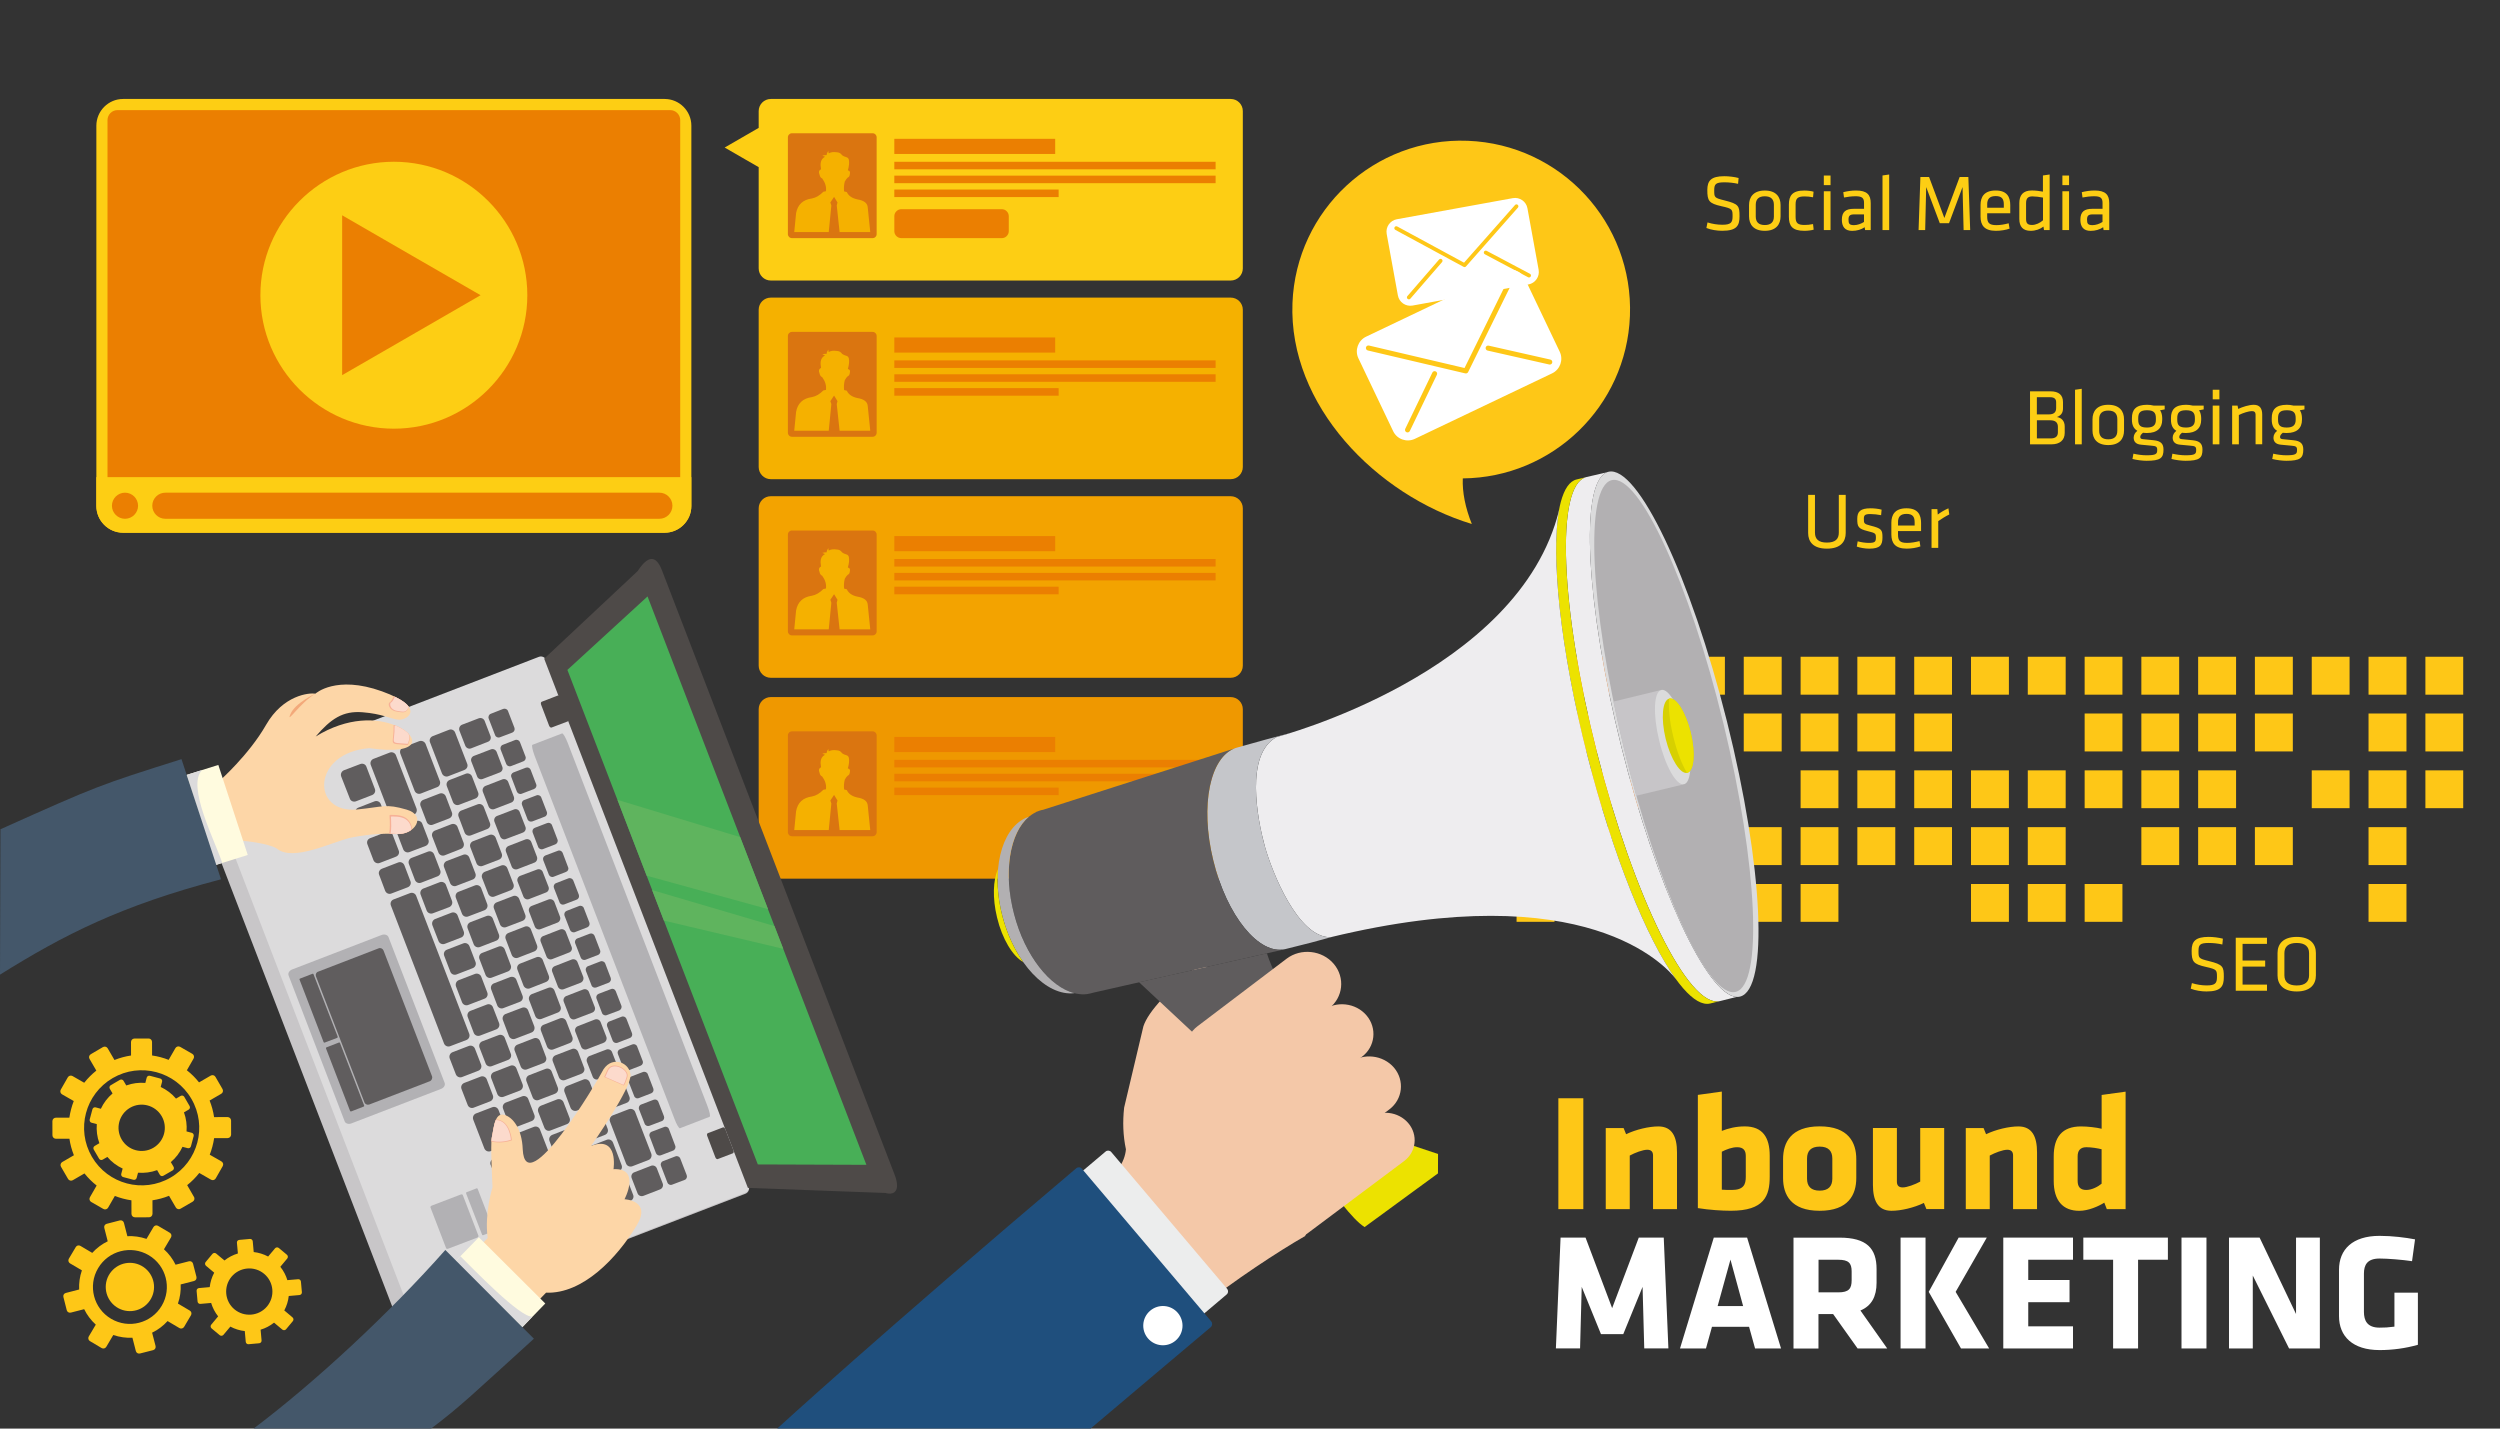 <?xml version="1.0" encoding="utf-8"?>
<!-- Generator: Adobe Illustrator 19.2.1, SVG Export Plug-In . SVG Version: 6.00 Build 0)  -->
<svg version="1.1" id="Layer_1" xmlns="http://www.w3.org/2000/svg" xmlns:xlink="http://www.w3.org/1999/xlink" x="0px" y="0px"
	 viewBox="0 0 7000 4000" style="enable-background:new 0 0 7000 4000;" xml:space="preserve">
<rect x="0" y="0" width="7000" height="4000" fill="#333333" stroke="none"/>
<style type="text/css">
	.st0{fill-rule:evenodd;clip-rule:evenodd;fill:#FDCE14;}
	.st1{fill-rule:evenodd;clip-rule:evenodd;fill:#EB7F01;}
	.st2{fill-rule:evenodd;clip-rule:evenodd;fill:#F5B100;}
	.st3{fill-rule:evenodd;clip-rule:evenodd;fill:#F3A300;}
	.st4{fill-rule:evenodd;clip-rule:evenodd;fill:#DA7510;}
	.st5{fill-rule:evenodd;clip-rule:evenodd;fill:#EF9800;}
	.st6{fill-rule:evenodd;clip-rule:evenodd;fill:#E16A0F;}
	.st7{fill-rule:evenodd;clip-rule:evenodd;fill:#FEC717;}
	.st8{fill-rule:evenodd;clip-rule:evenodd;fill:#C8C6C8;}
	.st9{fill-rule:evenodd;clip-rule:evenodd;fill:#DCDBDC;}
	.st10{fill-rule:evenodd;clip-rule:evenodd;fill:#B2B1B4;}
	.st11{fill-rule:evenodd;clip-rule:evenodd;fill:#605D5E;}
	.st12{fill-rule:evenodd;clip-rule:evenodd;fill:#4E4A48;}
	.st13{fill-rule:evenodd;clip-rule:evenodd;fill:#48AF57;}
	.st14{fill-rule:evenodd;clip-rule:evenodd;fill:#5FB45E;}
	.st15{fill-rule:evenodd;clip-rule:evenodd;fill:#FDD6A7;}
	.st16{fill-rule:evenodd;clip-rule:evenodd;fill:#F7B197;}
	.st17{fill-rule:evenodd;clip-rule:evenodd;fill:#FCDACC;}
	.st18{fill-rule:evenodd;clip-rule:evenodd;fill:#FFFBDF;}
	.st19{fill-rule:evenodd;clip-rule:evenodd;fill:#44576A;}
	.st20{fill-rule:evenodd;clip-rule:evenodd;fill:#F3A97A;}
	.st21{fill-rule:evenodd;clip-rule:evenodd;fill:#FFFFFF;}
	.st22{fill-rule:evenodd;clip-rule:evenodd;fill:#F4C8A8;}
	.st23{fill-rule:evenodd;clip-rule:evenodd;fill:#ECEDED;}
	.st24{fill-rule:evenodd;clip-rule:evenodd;fill:#1F4F7D;}
	.st25{fill-rule:evenodd;clip-rule:evenodd;fill:#EEEDEF;}
	.st26{fill-rule:evenodd;clip-rule:evenodd;fill:#DBDBDC;}
	.st27{fill-rule:evenodd;clip-rule:evenodd;fill:#B2B0B2;}
	.st28{fill-rule:evenodd;clip-rule:evenodd;fill:#C7C5C8;}
	.st29{fill-rule:evenodd;clip-rule:evenodd;fill:#ECE200;}
	.st30{fill-rule:evenodd;clip-rule:evenodd;fill:#D7D000;}
	.st31{fill-rule:evenodd;clip-rule:evenodd;fill:#C5C6CA;}
	.st32{fill-rule:evenodd;clip-rule:evenodd;fill:#5F5C5D;}
</style>
<path class="st0" d="M344.6,277.1H1861c41.1,0,74.8,33.7,74.8,74.8v1064.9c0,41.1-33.7,74.8-74.8,74.8H344.6
	c-41.1,0-74.8-33.7-74.8-74.8V351.9C269.9,310.8,303.5,277.1,344.6,277.1L344.6,277.1z"/>
<path class="st1" d="M329,308.3h1547.6c15.4,0,28,12.6,28,28v1096.1c0,15.5-12.6,28-28,28H329c-15.5,0-28-12.5-28-28V336.3
	C301,320.9,313.6,308.3,329,308.3L329,308.3z"/>
<path class="st0" d="M269.9,1335.9h1665.9v80.9c0,41.1-33.7,74.8-74.8,74.8H344.6c-41.1,0-74.8-33.7-74.8-74.8V1335.9z"/>
<path class="st1" d="M350,1379.5L350,1379.5c20.1,0,36.6,16.4,36.6,36.6l0,0c0,20.1-16.5,36.5-36.6,36.5l0,0
	c-20.1,0-36.6-16.4-36.6-36.5l0,0C313.4,1395.9,330,1379.5,350,1379.5L350,1379.5z"/>
<path class="st1" d="M463,1379.5h1383.3c20.1,0,36.5,16.4,36.5,36.6l0,0c0,20.1-16.4,36.5-36.5,36.5H463
	c-20.2,0-36.6-16.4-36.6-36.5l0,0C426.3,1395.9,442.8,1379.5,463,1379.5L463,1379.5z"/>
<path class="st0" d="M1102.8,1200.3c205.8,0,373.7-167.8,373.7-373.7c0-205.7-167.8-373.7-373.7-373.7S729.1,620.9,729.1,826.6
	C729.1,1032.5,897,1200.3,1102.8,1200.3L1102.8,1200.3z"/>
<polygon class="st1" points="1345.6,826.6 1151.8,938.6 958,1050.4 958,826.6 958,602.8 1151.8,714.8 "/>
<path class="st0" d="M2158.2,277.1h1287.8c18.7,0,33.9,15.2,33.9,33.9v440.6c0,18.7-15.2,33.9-33.9,33.9H2158.2
	c-18.7,0-33.9-15.2-33.9-33.9V468l-37.6-21.6l-57.6-33.3l57.6-33.3l37.6-21.7v-47C2124.3,292.4,2139.5,277.1,2158.2,277.1
	L2158.2,277.1z"/>
<path class="st2" d="M2158.2,833.3h1287.8c18.7,0,33.9,15.2,33.9,33.9v440.6c0,18.5-15.2,33.9-33.9,33.9H2158.2
	c-18.7,0-33.9-15.4-33.9-33.9V867.1C2124.3,848.5,2139.5,833.3,2158.2,833.3L2158.2,833.3z"/>
<path class="st3" d="M2158.2,1389.4h1287.8c18.7,0,33.9,15.2,33.9,33.9v440.6c0,18.5-15.2,33.9-33.9,33.9H2158.2
	c-18.7,0-33.9-15.4-33.9-33.9v-440.6C2124.3,1404.6,2139.5,1389.4,2158.2,1389.4L2158.2,1389.4z"/>
<path class="st4" d="M2217.4,373.1h225.9c6.3,0,11.3,5.1,11.3,11.3v271.2c0,6.1-5.1,11.2-11.3,11.2h-225.9
	c-6.3,0-11.3-5.1-11.3-11.2V384.5C2206.1,378.2,2211.2,373.1,2217.4,373.1L2217.4,373.1z"/>
<path class="st4" d="M2217.4,929.3h225.9c6.3,0,11.3,5.1,11.3,11.3v271.2c0,6.1-5.1,11.2-11.3,11.2h-225.9
	c-6.3,0-11.3-5.1-11.3-11.2V940.6C2206.1,934.3,2211.2,929.3,2217.4,929.3L2217.4,929.3z"/>
<path class="st4" d="M2217.4,1485.4h225.9c6.3,0,11.3,5.1,11.3,11.3v271.2c0,6.1-5.1,11.2-11.3,11.2h-225.9
	c-6.3,0-11.3-5.1-11.3-11.2v-271.2C2206.1,1490.5,2211.2,1485.4,2217.4,1485.4L2217.4,1485.4z"/>
<path class="st2" d="M2436.7,649.7l-7-68.6c-0.7-12.2-10.4-19.8-29.1-22.8c-15.1-3.3-24.9-10.2-29.5-20.5c0,0-2.5-0.6-7.6-1.9
	c-1.1-9.3-0.4-18.5,1.9-27.5c2.6-5,5.4-8.7,8.6-11.5c3.3-0.9,5.2-4.4,5.7-10.4c1.2-5.4-0.7-8.6-5.7-9.4c3.4-11.8,4.4-21.7,2.8-29.8
	c-1.1-3.8-3.2-6.1-6.4-7c-5.4-1.5-9.7-3.4-12.6-5.7c-3.5-5.4-8.6-8.1-15.2-8.3c-9.4-1.3-16.9-0.2-22.1,3.2c-1.2-3-1.3-5.4-0.4-7.3
	c-3.5,3.9-5.4,7.9-5.4,12c-3.8,0-7.9,0.6-12.2,1.5c5.1,2.2,7.7,3.3,7.7,3.3c-8.7,4.3-12.9,12.3-12.5,24c0.7,7.3,1.2,11,1.2,11
	c-5.9,2.6-7.3,7.8-4.1,15.4c1.1,5.3,3.4,8.7,7.3,10.2c8.6,11.8,12.2,23.7,10.6,35.8c-4.8,1.1-7.3,1.5-7.3,1.5
	c-10.2,10.4-20.9,16.7-32.1,18.8c-24.9,3.3-39.7,17-44.2,41l-5.2,53h96.6l7.3-74.4l-2.8-8.4l10.4-15.7l9.6,15.7l-2.1,8.4l8,74.4
	H2436.7z"/>
<path class="st2" d="M2436.7,1205.9l-7-68.6c-0.7-12.3-10.4-19.8-29.1-22.8c-15.1-3.3-24.9-10.2-29.5-20.5c0,0-2.5-0.6-7.6-1.9
	c-1.1-9.3-0.4-18.5,1.9-27.5c2.6-5,5.4-8.7,8.6-11.5c3.3-0.9,5.2-4.4,5.7-10.4c1.2-5.4-0.7-8.6-5.7-9.4c3.4-11.8,4.4-21.7,2.8-29.8
	c-1.1-3.8-3.2-6.1-6.4-7c-5.4-1.5-9.7-3.4-12.6-5.8c-3.5-5.3-8.6-8-15.2-8.1c-9.4-1.3-16.9-0.4-22.1,3.2c-1.2-3-1.3-5.4-0.4-7.3
	c-3.5,3.9-5.4,7.9-5.4,12c-3.8,0-7.9,0.6-12.2,1.5c5.1,2.2,7.7,3.3,7.7,3.3c-8.7,4.3-12.9,12.2-12.5,24c0.7,7.3,1.2,10.9,1.2,10.9
	c-5.9,2.7-7.3,7.9-4.1,15.5c1.1,5.3,3.4,8.7,7.3,10.2c8.6,11.8,12.2,23.7,10.6,35.8c-4.8,1.1-7.3,1.5-7.3,1.5
	c-10.2,10.4-20.9,16.7-32.1,18.7c-24.9,3.4-39.7,17.1-44.2,41.1l-5.2,53h96.6l7.3-74.5l-2.8-8.3l10.4-15.7l9.6,15.7l-2.1,8.3l8,74.5
	H2436.7z"/>
<path class="st2" d="M2436.7,1762l-7-68.6c-0.7-12.3-10.4-19.8-29.1-22.8c-15.1-3.3-24.9-10.2-29.5-20.6c0,0-2.5-0.6-7.6-1.9
	c-1.1-9.3-0.4-18.5,1.9-27.5c2.6-5,5.4-8.7,8.6-11.5c3.3-0.9,5.2-4.4,5.7-10.4c1.2-5.5-0.7-8.6-5.7-9.6c3.4-11.7,4.4-21.6,2.8-29.6
	c-1.1-3.8-3.2-6.1-6.4-7c-5.4-1.5-9.7-3.4-12.6-5.8c-3.5-5.3-8.6-8-15.2-8.1c-9.4-1.4-16.9-0.4-22.1,3.1c-1.2-3-1.3-5.3-0.4-7.2
	c-3.5,3.9-5.4,7.9-5.4,11.9c-3.8,0.1-7.9,0.6-12.2,1.7c5.1,2.2,7.7,3.3,7.7,3.3c-8.7,4.3-12.9,12.2-12.5,24
	c0.7,7.2,1.2,10.9,1.2,10.9c-5.9,2.7-7.3,7.9-4.1,15.5c1.1,5.3,3.4,8.7,7.3,10.2c8.6,11.8,12.2,23.7,10.6,35.7
	c-4.8,1.2-7.3,1.7-7.3,1.7c-10.2,10.4-20.9,16.5-32.1,18.7c-24.9,3.4-39.7,17.1-44.2,41.1l-5.2,53h96.6l7.3-74.5l-2.8-8.3l10.4-15.7
	l9.6,15.7l-2.1,8.3l8,74.5H2436.7z"/>
<rect x="2504.1" y="388.7" class="st1" width="450.4" height="42.4"/>
<rect x="2504.1" y="944.9" class="st1" width="450.4" height="42.4"/>
<rect x="2504.1" y="1501" class="st1" width="450.4" height="42.3"/>
<rect x="2504.1" y="453" class="st1" width="899.6" height="21.1"/>
<rect x="2504.1" y="1009.1" class="st1" width="899.6" height="21.1"/>
<rect x="2504.1" y="1565.2" class="st1" width="899.6" height="21.1"/>
<rect x="2504.1" y="491.8" class="st1" width="899.6" height="21.1"/>
<rect x="2504.1" y="1048" class="st1" width="899.6" height="21.1"/>
<rect x="2504.1" y="1604.1" class="st1" width="899.6" height="21.1"/>
<rect x="2504.1" y="530.7" class="st1" width="460.1" height="21.1"/>
<rect x="2504.1" y="1086.7" class="st1" width="460.1" height="21.3"/>
<rect x="2504.1" y="1642.8" class="st1" width="460.1" height="21.3"/>
<path class="st1" d="M2523.9,666.8h281c10.9,0,19.7-8.9,19.7-19.7v-41.7c0-10.9-8.9-19.7-19.7-19.7h-281c-10.9,0-19.8,8.9-19.8,19.7
	v41.7C2504.1,658,2513,666.8,2523.9,666.8L2523.9,666.8z"/>
<path class="st5" d="M2158.2,1951.8h1287.8c18.7,0,33.9,15.4,33.9,33.9v440.6c0,18.7-15.2,33.9-33.9,33.9H2158.2
	c-18.7,0-33.9-15.2-33.9-33.9v-440.6C2124.3,1967.1,2139.5,1951.8,2158.2,1951.8L2158.2,1951.8z"/>
<path class="st4" d="M2217.4,2047.8h225.9c6.3,0,11.3,5.1,11.3,11.3v271.2c0,6.1-5.1,11.2-11.3,11.2h-225.9
	c-6.3,0-11.3-5.1-11.3-11.2v-271.2C2206.1,2052.9,2211.2,2047.8,2217.4,2047.8L2217.4,2047.8z"/>
<path class="st2" d="M2436.7,2324.4l-7-68.6c-0.7-12.2-10.4-19.8-29.1-22.8c-15.1-3.3-24.9-10.2-29.5-20.6c0,0-2.5-0.6-7.6-1.9
	c-1.1-9.3-0.4-18.5,1.9-27.5c2.6-5,5.4-8.7,8.6-11.5c3.3-0.9,5.2-4.4,5.7-10.4c1.2-5.4-0.7-8.6-5.7-9.5c3.4-11.8,4.4-21.7,2.8-29.8
	c-1.1-3.8-3.2-6.1-6.4-7c-5.4-1.5-9.7-3.4-12.6-5.7c-3.5-5.4-8.6-8.1-15.2-8.3c-9.4-1.3-16.9-0.2-22.1,3.2c-1.2-3-1.3-5.4-0.4-7.3
	c-3.5,3.9-5.4,7.9-5.4,12c-3.8,0-7.9,0.6-12.2,1.5c5.1,2.2,7.7,3.3,7.7,3.3c-8.7,4.3-12.9,12.3-12.5,24c0.7,7.3,1.2,11,1.2,11
	c-5.9,2.6-7.3,7.8-4.1,15.4c1.1,5.3,3.4,8.7,7.3,10.2c8.6,11.8,12.2,23.7,10.6,35.8c-4.8,1.1-7.3,1.5-7.3,1.5
	c-10.2,10.4-20.9,16.7-32.1,18.8c-24.9,3.3-39.7,17-44.2,41l-5.2,53h96.6l7.3-74.4l-2.8-8.4l10.4-15.7l9.6,15.7l-2.1,8.4l8,74.4
	H2436.7z"/>
<rect x="2504.1" y="2063.4" class="st1" width="450.4" height="42.4"/>
<rect x="2504.1" y="2127.6" class="st1" width="899.6" height="21.1"/>
<rect x="2504.1" y="2166.5" class="st1" width="899.6" height="21.1"/>
<rect x="2504.1" y="2205.3" class="st1" width="460.1" height="21.1"/>
<rect x="4246.4" y="1997.8" class="st6" width="106.2" height="106.2"/>
<rect x="4246.4" y="2157" class="st6" width="106.2" height="105.9"/>
<rect x="4246.4" y="2316" class="st6" width="106.2" height="106.2"/>
<rect x="4246.4" y="2475.2" class="st7" width="106.2" height="105.9"/>
<rect x="4405.6" y="1838.9" class="st6" width="105.9" height="106.2"/>
<rect x="4405.6" y="1997.8" class="st6" width="105.9" height="106.2"/>
<rect x="4405.6" y="2157" class="st6" width="105.9" height="105.9"/>
<rect x="4405.6" y="2316" class="st6" width="105.9" height="106.2"/>
<rect x="4405.6" y="2475.2" class="st6" width="105.9" height="105.9"/>
<rect x="4564.5" y="1838.9" class="st6" width="106.2" height="106.2"/>
<rect x="4564.5" y="1997.8" class="st6" width="106.2" height="106.2"/>
<rect x="4564.5" y="2157" class="st6" width="106.2" height="105.9"/>
<rect x="4723.5" y="1838.9" class="st7" width="106.2" height="106.2"/>
<rect x="4723.5" y="1997.8" class="st6" width="106.2" height="106.2"/>
<rect x="4723.5" y="2157" class="st6" width="106.2" height="105.9"/>
<rect x="4723.5" y="2316" class="st6" width="106.2" height="106.2"/>
<rect x="4882.5" y="1838.9" class="st7" width="106.2" height="106.2"/>
<rect x="4882.5" y="1997.8" class="st7" width="106.2" height="106.2"/>
<rect x="4882.5" y="2316" class="st7" width="106.2" height="106.2"/>
<rect x="4882.5" y="2475.2" class="st7" width="106.2" height="105.9"/>
<rect x="5041.7" y="1838.9" class="st7" width="105.9" height="106.2"/>
<rect x="5041.7" y="1997.8" class="st7" width="105.9" height="106.2"/>
<rect x="5041.7" y="2157" class="st7" width="105.9" height="105.9"/>
<rect x="5041.7" y="2316" class="st7" width="105.9" height="106.2"/>
<rect x="5041.7" y="2475.2" class="st7" width="105.9" height="105.9"/>
<rect x="5200.6" y="1838.9" class="st7" width="106.2" height="106.2"/>
<rect x="5200.6" y="1997.8" class="st7" width="106.2" height="106.2"/>
<rect x="5200.6" y="2157" class="st7" width="106.2" height="105.9"/>
<rect x="5200.6" y="2316" class="st7" width="106.2" height="106.2"/>
<rect x="5359.8" y="1838.9" class="st7" width="105.8" height="106.2"/>
<rect x="5359.8" y="1997.8" class="st7" width="105.8" height="106.2"/>
<rect x="5359.8" y="2157" class="st7" width="105.8" height="105.9"/>
<rect x="5359.8" y="2316" class="st7" width="105.8" height="106.2"/>
<rect x="5518.8" y="1838.9" class="st7" width="106.1" height="106.2"/>
<rect x="5518.8" y="2157" class="st7" width="106.1" height="105.9"/>
<rect x="5518.8" y="2316" class="st7" width="106.1" height="106.2"/>
<rect x="5518.8" y="2475.2" class="st7" width="106.1" height="105.9"/>
<rect x="5677.8" y="1838.9" class="st7" width="106.1" height="106.2"/>
<rect x="5677.8" y="2157" class="st7" width="106.1" height="105.9"/>
<rect x="5677.8" y="2316" class="st7" width="106.1" height="106.2"/>
<rect x="5677.8" y="2475.2" class="st7" width="106.1" height="105.9"/>
<rect x="5837" y="1838.9" class="st7" width="105.8" height="106.2"/>
<rect x="5837" y="1997.8" class="st7" width="105.8" height="106.2"/>
<rect x="5837" y="2157" class="st7" width="105.8" height="105.9"/>
<rect x="5837" y="2475.2" class="st7" width="105.8" height="105.9"/>
<rect x="5995.8" y="1838.9" class="st7" width="105.9" height="106.2"/>
<rect x="5995.8" y="1997.8" class="st7" width="105.9" height="106.2"/>
<rect x="5995.8" y="2157" class="st7" width="105.9" height="105.9"/>
<rect x="5995.8" y="2316" class="st7" width="105.9" height="106.2"/>
<rect x="6154.8" y="1838.9" class="st7" width="106.2" height="106.2"/>
<rect x="6154.8" y="1997.8" class="st7" width="106.2" height="106.2"/>
<rect x="6154.8" y="2157" class="st7" width="106.2" height="105.9"/>
<rect x="6154.8" y="2316" class="st7" width="106.2" height="106.2"/>
<rect x="6313.7" y="1838.9" class="st7" width="106.2" height="106.2"/>
<rect x="6313.7" y="1997.8" class="st7" width="106.2" height="106.2"/>
<rect x="6313.7" y="2316" class="st7" width="106.2" height="106.2"/>
<rect x="6472.9" y="1838.9" class="st7" width="105.9" height="106.2"/>
<rect x="6472.9" y="2157" class="st7" width="105.9" height="105.9"/>
<rect x="6631.9" y="1838.9" class="st7" width="106.2" height="106.2"/>
<rect x="6631.9" y="1997.8" class="st7" width="106.2" height="106.2"/>
<rect x="6631.9" y="2157" class="st7" width="106.2" height="105.9"/>
<rect x="6631.9" y="2316" class="st7" width="106.2" height="106.2"/>
<rect x="6631.9" y="2475.2" class="st7" width="106.2" height="105.9"/>
<rect x="6791.1" y="1838.9" class="st7" width="105.9" height="106.2"/>
<rect x="6791.1" y="1997.8" class="st7" width="105.9" height="106.2"/>
<rect x="6791.1" y="2157" class="st7" width="105.9" height="105.9"/>
<path class="st8" d="M1135.4,3708.7c-8.6,3.3-18.2-1.1-21.7-10.2C548.6,2230.5,548.6,2230.5,548.6,2230.5
	c-3.5-8.9,0.8-18.8,9.4-22.3c951.1-365.9,951.1-365.9,951.1-365.9c8.6-3.5,18.8,1.3,22,10.2c565.3,1467.9,565.3,1467.9,565.3,1467.9
	c3.3,9.1-0.8,19-9.6,22.2L1135.4,3708.7z"/>
<path class="st9" d="M1172.5,3691.5c-8.3,3.3-17.7-1.2-21.3-10.3c-565-1468-565-1468-565-1468c-3.5-9.1,0.5-18.9,8.6-22
	c914.2-352.1,914.2-352.1,914.2-352.1c8.4-3.2,18,1.5,21.5,10.6c565,1468,565,1468,565,1468c3.3,8.9-0.7,18.7-9.1,22L1172.5,3691.5z
	"/>
<path class="st10" d="M1087.8,2623.9C1245,3032,1245,3032,1245,3032c2.4,6.5-2,13.8-10,16.9c-251,96.6-251,96.6-251,96.6
	c-7.8,3.2-16.7,0.5-18.9-5.7c-157-408.3-157-408.3-157-408.3c-2.6-6.4,1.8-13.7,9.8-17c251-96.7,251-96.7,251-96.7
	C1077,2615,1085.3,2617.6,1087.8,2623.9L1087.8,2623.9z"/>
<path class="st11" d="M1904.8,3244c18,46.5,18,46.5,18,46.5c2,5.6-0.7,11.6-6,13.3c-35,13.3-35,13.3-35,13.3c-5,2.1-11.1-0.7-13.1-6
	c-18-46.8-18-46.8-18-46.8c-2-5.3,0.5-11.1,5.8-13.1c34.6-13.3,34.6-13.3,34.6-13.3C1896.4,3235.6,1902.8,3238.5,1904.8,3244
	L1904.8,3244z"/>
<path class="st11" d="M1839.2,3271.5c16.4,42.3,16.4,42.3,16.4,42.3c2.5,6.5-0.8,13.8-7.1,16.4c-47,18.2-47,18.2-47,18.2
	c-6.6,2.5-14.2-0.8-16.4-7.3c-16.4-42.3-16.4-42.3-16.4-42.3c-2.6-6.5,0.7-14.2,7.3-16.4c47-18.2,47-18.2,47-18.2
	C1829.2,3261.7,1836.8,3265,1839.2,3271.5L1839.2,3271.5z"/>
<path class="st11" d="M1756.5,3303.4c16.4,42.4,16.4,42.4,16.4,42.4c2.6,6.4-0.7,13.9-7.3,16.4c-47,18-47,18-47,18
	c-6.6,2.6-13.9-0.7-16.4-7.1c-16.4-42.6-16.4-42.6-16.4-42.6c-2.5-6.6,0.7-13.7,7.3-16.4c47-18,47-18,47-18
	C1746.7,3293.5,1754,3297,1756.5,3303.4L1756.5,3303.4z"/>
<path class="st11" d="M1673.6,3335.2c16.2,42.5,16.2,42.5,16.2,42.5c2.8,6.6-0.7,13.6-7.1,16.2c-47.2,18.4-47.2,18.4-47.2,18.4
	c-6.3,2.2-13.6-1.1-16.2-7.6c-16.2-42.5-16.2-42.5-16.2-42.5c-2.5-6.3,0.8-13.6,7.1-16.2c47.2-18.2,47.2-18.2,47.2-18.2
	C1663.8,3325.6,1671.1,3328.7,1673.6,3335.2L1673.6,3335.2z"/>
<path class="st11" d="M1590.7,3367.1c16.4,42.4,16.4,42.4,16.4,42.4c2.4,6.6-0.9,13.9-7.3,16.5c-47,17.8-47,17.8-47,17.8
	c-6.5,2.6-13.6-0.7-16.4-7c-16.2-42.5-16.2-42.5-16.2-42.5c-2.7-6.6,0.8-13.9,7.3-16.4c47-18,47-18,47-18
	C1581.1,3357.5,1588.2,3360.8,1590.7,3367.1L1590.7,3367.1z"/>
<path class="st11" d="M1507.9,3399.2c16.4,42.4,16.4,42.4,16.4,42.4c2.5,6.4-0.8,13.7-7.1,16.2C1470,3476,1470,3476,1470,3476
	c-6.4,2.6-13.9-0.7-16.4-7.6c-16.2-42.2-16.2-42.2-16.2-42.2c-2.6-6.6,0.5-13.9,7.3-16.4c47-18.2,47-18.2,47-18.2
	C1498.2,3389,1505.3,3392.4,1507.9,3399.2L1507.9,3399.2z"/>
<path class="st11" d="M1872.9,3161.1c17.7,46.8,17.7,46.8,17.7,46.8c2.2,5.3-0.5,11.6-5.8,13.7c-34.6,13.3-34.6,13.3-34.6,13.3
	c-5.3,1.8-11.3-0.7-13.5-6c-17.8-47-17.8-47-17.8-47c-2.1-5.1,0.5-11.2,6-13.2c34.6-13.1,34.6-13.1,34.6-13.1
	C1864.7,3153.3,1870.9,3155.8,1872.9,3161.1L1872.9,3161.1z"/>
<path class="st11" d="M1778.5,3113.6c45.2,117,45.2,117,45.2,117c2.2,6.7-0.9,14.9-8,17.4c-45.2,17.5-45.2,17.5-45.2,17.5
	c-7.1,2.7-15-0.8-17.5-7.6c-45-117.3-45-117.3-45-117.3c-2.7-6.9,0.8-14.6,7.6-17.5c45.2-17.4,45.2-17.4,45.2-17.4
	C1767.8,3103.2,1776,3106.5,1778.5,3113.6L1778.5,3113.6z"/>
<path class="st11" d="M1716.3,3199c24.2,63.4,24.2,63.4,24.2,63.4c2.8,7.1-0.7,14.6-7.8,17.5c-45.2,17.7-45.2,17.7-45.2,17.7
	c-6.8,2.2-14.9-1.1-17.5-8.1c-24.2-63.2-24.2-63.2-24.2-63.2c-2.8-6.9,0.7-14.6,7.6-17.4c45.5-17.5,45.5-17.5,45.5-17.5
	C1705.9,3188.6,1713.5,3192.2,1716.3,3199L1716.3,3199z"/>
<path class="st11" d="M1609.2,3168.2c48.4,126.1,48.4,126.1,48.4,126.1c2.8,6.8-0.5,14.9-7.6,17.7c-45.2,17.1-45.2,17.1-45.2,17.1
	c-7.1,2.8-14.9-0.7-17.7-7.6c-48.4-126.4-48.4-126.4-48.4-126.4c-2.8-7.1,0.7-14.6,7.6-17.5c45.5-17.6,45.5-17.6,45.5-17.6
	C1598.6,3157.6,1606.4,3161.1,1609.2,3168.2L1609.2,3168.2z"/>
<path class="st11" d="M1558.9,3284.6c16.4,42.3,16.4,42.3,16.4,42.3c2.5,6.5-0.8,13.8-7.1,16.4c-47.2,18.2-47.2,18.2-47.2,18.2
	c-6.4,2.5-13.9-0.7-16.4-7.3c-16.2-42.2-16.2-42.2-16.2-42.2c-2.6-6.9,0.7-14.2,7.3-16.5c47-18.2,47-18.2,47-18.2
	C1549.2,3274.8,1556.3,3278.1,1558.9,3284.6L1558.9,3284.6z"/>
<path class="st11" d="M1476.2,3316.5c16.2,42.5,16.2,42.5,16.2,42.5c2.5,6.3-0.7,13.8-7.1,16.1c-47.2,18.3-47.2,18.3-47.2,18.3
	c-6.3,2.5-13.7-0.8-16.2-7.4c-16.4-42.4-16.4-42.4-16.4-42.4c-2.2-6.6,0.7-13.9,7.3-16.4c47-18,47-18,47-18
	C1466.2,3306.7,1473.8,3309.9,1476.2,3316.5L1476.2,3316.5z"/>
<path class="st11" d="M1843.4,3085.1c15.7,40.4,15.7,40.4,15.7,40.4c2,5.3-0.6,11.5-5.8,13.5c-35,13.3-35,13.3-35,13.3
	c-5.3,2-11.3-0.7-13.3-6c-15.7-40.2-15.7-40.2-15.7-40.2c-2-5.6,0.8-11.7,6.1-13.5c34.8-13.3,34.8-13.3,34.8-13.3
	C1835.6,3077.3,1841.4,3079.7,1843.4,3085.1L1843.4,3085.1z"/>
<path class="st11" d="M1813.7,3007.5c15.6,40.5,15.6,40.5,15.6,40.5c2,5.5-0.7,11.3-6,13.3c-34.4,13.3-34.4,13.3-34.4,13.3
	c-5.5,2.4-11.7-0.5-13.3-6c-15.7-40.2-15.7-40.2-15.7-40.2c-2-5.3,0.7-11.3,5.8-13.5c34.6-13.3,34.6-13.3,34.6-13.3
	C1805.7,2999.7,1811.9,3002.4,1813.7,3007.5L1813.7,3007.5z"/>
<path class="st11" d="M1784,2930.1c15.5,40.5,15.5,40.5,15.5,40.5c2.2,5.3-0.6,11.3-5.8,13.3c-34.7,13.5-34.7,13.5-34.7,13.5
	c-5.5,2-11.3-0.8-13.3-5.9c-15.7-40.4-15.7-40.4-15.7-40.4c-2-5.6,0.6-11.3,5.9-13.3c34.8-13.5,34.8-13.5,34.8-13.5
	C1776,2922.3,1782,2924.9,1784,2930.1L1784,2930.1z"/>
<path class="st11" d="M1754,2852.6c15.6,40.4,15.6,40.4,15.6,40.4c2,5.6-0.5,11.3-6,13.3c-34.6,13.5-34.6,13.5-34.6,13.5
	c-5.1,2-11.3-0.6-13.5-5.8c-15.6-40.5-15.6-40.5-15.6-40.5c-1.8-5.3,0.7-11.3,6-13.3c34.8-13.5,34.8-13.5,34.8-13.5
	C1746.1,2844.7,1752,2847.6,1754,2852.6L1754,2852.6z"/>
<path class="st11" d="M1724.1,2775.3c15.7,40.4,15.7,40.4,15.7,40.4c2,5.3-0.8,11.1-5.8,13.5c-35,13.1-35,13.1-35,13.1
	c-5.3,2.2-11.3-0.5-13.3-5.8c-15.5-40.5-15.5-40.5-15.5-40.5c-2-5.3,0.6-11.1,5.9-13.3c34.8-13.3,34.8-13.3,34.8-13.3
	C1716.3,2767.1,1722.1,2770,1724.1,2775.3L1724.1,2775.3z"/>
<path class="st11" d="M1694.6,2697.7c15.4,40.4,15.4,40.4,15.4,40.4c2,5.3-0.7,11.5-5.8,13.5c-34.6,13.3-34.6,13.3-34.6,13.3
	c-5.5,2-11.6-0.7-13.3-5.8c-15.7-40.4-15.7-40.4-15.7-40.4c-2-5.5,0.5-11.5,6-13.5c34.6-13.3,34.6-13.3,34.6-13.3
	C1686.2,2689.9,1692.6,2692.6,1694.6,2697.7L1694.6,2697.7z"/>
<path class="st11" d="M1664.7,2620.1c15.5,40.4,15.5,40.4,15.5,40.4c2.2,5.7-0.5,11.5-6.1,13.5c-34.6,13.3-34.6,13.3-34.6,13.3
	c-5.3,2-11.1-0.5-13.3-5.8c-15.7-40.4-15.7-40.4-15.7-40.4c-2-5.3,0.8-11.5,6.1-13.5c34.8-13.3,34.8-13.3,34.8-13.3
	C1656.7,2612.3,1662.5,2615,1664.7,2620.1L1664.7,2620.1z"/>
<path class="st11" d="M1634.7,2542.7c15.6,40.5,15.6,40.5,15.6,40.5c2,5.3-0.7,11.1-5.8,13.3c-34.8,13.5-34.8,13.5-34.8,13.5
	c-5.1,2-11.3-0.8-13.5-5.9c-15.6-40.4-15.6-40.4-15.6-40.4c-1.8-5.5,0.9-11.3,6-13.3c34.6-13.5,34.6-13.5,34.6-13.5
	C1626.8,2534.7,1633,2537.4,1634.7,2542.7L1634.7,2542.7z"/>
<path class="st11" d="M1605.1,2465.1c15.7,40.5,15.7,40.5,15.7,40.5c1.8,5.5-0.7,11.3-6,13.3c-35,13.5-35,13.5-35,13.5
	c-5.3,2-11.1-0.6-13.1-5.9c-15.7-40.4-15.7-40.4-15.7-40.4c-2-5.3,0.6-11.3,5.9-13.3c34.8-13.5,34.8-13.5,34.8-13.5
	C1596.8,2457.4,1603.1,2460.2,1605.1,2465.1L1605.1,2465.1z"/>
<path class="st11" d="M1575.3,2387.7c15.4,40.6,15.4,40.6,15.4,40.6c2.4,5.3-0.5,11.1-6,13.1c-34.6,13.5-34.6,13.5-34.6,13.5
	c-5.3,2.2-11.1-0.6-13.3-5.8c-15.7-40.5-15.7-40.5-15.7-40.5c-2-5.3,0.7-11.1,6-13.3c34.8-13.1,34.8-13.1,34.8-13.1
	C1566.9,2379.8,1573.1,2382.6,1575.3,2387.7L1575.3,2387.7z"/>
<path class="st11" d="M1545.5,2310.3c15.5,40.4,15.5,40.4,15.5,40.4c2,5.3-0.8,11.3-6,13.5c-34.7,13.3-34.7,13.3-34.7,13.3
	c-5,2-11.3-0.7-13.3-5.8c-15.5-40.5-15.5-40.5-15.5-40.5c-2-5.5,0.6-11.3,5.9-13.3c34.6-13.3,34.6-13.3,34.6-13.3
	C1537.4,2302.5,1543.4,2305,1545.5,2310.3L1545.5,2310.3z"/>
<path class="st11" d="M1515.5,2232.7c15.6,40.4,15.6,40.4,15.6,40.4c2.1,5.5-0.5,11.5-5.8,13.5c-34.6,13.3-34.6,13.3-34.6,13.3
	c-5.6,2-11.6-0.5-13.6-5.8c-15.5-40.4-15.5-40.4-15.5-40.4c-2-5.3,0.5-11.5,5.8-13.5c35-13.3,35-13.3,35-13.3
	C1507.3,2224.9,1513.7,2227.7,1515.5,2232.7L1515.5,2232.7z"/>
<path class="st11" d="M1485.8,2155.4c15.5,40.5,15.5,40.5,15.5,40.5c2.2,5.3-0.5,11.1-6,13.3c-34.7,13.3-34.7,13.3-34.7,13.3
	c-5.2,2.1-11.1-0.7-13.3-5.8c-15.4-40.4-15.4-40.4-15.4-40.4c-2.4-5.5,0.5-11.3,5.8-13.5c34.8-13.3,34.8-13.3,34.8-13.3
	C1477.8,2147.6,1483.6,2150.1,1485.8,2155.4L1485.8,2155.4z"/>
<path class="st11" d="M1455.8,2077.8c15.6,40.5,15.6,40.5,15.6,40.5c2.1,5.5-0.7,11.3-5.8,13.3c-34.8,13.5-34.8,13.5-34.8,13.5
	c-5.3,2-11.3-0.8-13.3-5.9c-15.7-40.4-15.7-40.4-15.7-40.4c-1.8-5.3,0.7-11.3,6-13.3c34.6-13.5,34.6-13.5,34.6-13.5
	C1447.9,2070,1453.8,2072.8,1455.8,2077.8L1455.8,2077.8z"/>
<path class="st11" d="M1422.4,1990.9c18,46.8,18,46.8,18,46.8c2,5.3-0.5,11.3-5.8,13.5c-34.6,13.1-34.6,13.1-34.6,13.1
	c-5.6,2.2-11.6-0.2-13.7-5.8c-18-46.5-18-46.5-18-46.5c-2-5.5,0.8-11.7,6.1-13.5c34.6-13.6,34.6-13.6,34.6-13.6
	C1414.4,1983.1,1420.4,1985.5,1422.4,1990.9L1422.4,1990.9z"/>
<path class="st11" d="M1746.3,3029.8c16.2,41.7,16.2,41.7,16.2,41.7c2.4,6.5-0.9,13.6-7.3,16.2c-47.5,18.4-47.5,18.4-47.5,18.4
	c-6.3,2.2-13.3-0.8-15.9-7.3c-16.2-41.7-16.2-41.7-16.2-41.7c-2.5-6.1,0.8-13.5,7.3-15.9c47.2-18.2,47.2-18.2,47.2-18.2
	C1736.8,3020.3,1743.9,3023.6,1746.3,3029.8L1746.3,3029.8z"/>
<path class="st11" d="M1713.7,2945.8c16.2,41.7,16.2,41.7,16.2,41.7c2.6,6.4-0.7,13.7-7.3,15.9c-47.2,18.4-47.2,18.4-47.2,18.4
	c-6.3,2.6-13.6-0.7-15.9-7.1c-16.2-41.7-16.2-41.7-16.2-41.7c-2.2-6.5,1.1-13.6,7.1-16.2c47.8-18.2,47.8-18.2,47.8-18.2
	C1704.2,2936.5,1711.5,2939.8,1713.7,2945.8L1713.7,2945.8z"/>
<path class="st11" d="M1681.7,2861.7c16.2,41.7,16.2,41.7,16.2,41.7c2.2,6.5-1.3,13.6-7.3,16.2C1643,2938,1643,2938,1643,2938
	c-6.3,2.2-13.6-0.8-15.8-7.3C1611,2889,1611,2889,1611,2889c-2.6-6.4,0.7-13.5,7.3-15.9c47.2-18.4,47.2-18.4,47.2-18.4
	C1672.1,2852.3,1679.1,2855.4,1681.7,2861.7L1681.7,2861.7z"/>
<path class="st11" d="M1649.1,2777.8c16.2,41.7,16.2,41.7,16.2,41.7c2.5,6.4-0.8,13.7-7.3,15.9c-47.4,18.2-47.4,18.2-47.4,18.2
	c-6.3,2.6-13.3-0.7-15.8-6.9c-16.2-41.7-16.2-41.7-16.2-41.7c-2.6-6.5,0.7-13.6,7.1-16.2c47.7-18.4,47.7-18.4,47.7-18.4
	C1639.5,2768.2,1646.8,2771.3,1649.1,2777.8L1649.1,2777.8z"/>
<path class="st11" d="M1617,2693.9c16.2,41.5,16.2,41.5,16.2,41.5c2,6.5-1.3,13.6-7.3,16.2c-47.5,18.2-47.5,18.2-47.5,18.2
	c-6.4,2.5-13.7-0.8-16.2-7.1c-15.9-41.7-15.9-41.7-15.9-41.7c-2.6-6.4,0.7-13.5,7.3-15.9c47.2-18.4,47.2-18.4,47.2-18.4
	C1607.5,2684.3,1614.5,2687.3,1617,2693.9L1617,2693.9z"/>
<path class="st11" d="M1584.4,2609.7c16.2,41.7,16.2,41.7,16.2,41.7c2.5,6.1-0.8,13.5-7.3,15.7c-47.2,18.4-47.2,18.4-47.2,18.4
	c-6.4,2.6-13.5-0.7-15.9-7.1c-16.2-41.7-16.2-41.7-16.2-41.7c-2.5-6.3,0.7-13.3,7.1-15.8c47.7-18.5,47.7-18.5,47.7-18.5
	C1574.9,2600.1,1582.2,2603.4,1584.4,2609.7L1584.4,2609.7z"/>
<path class="st11" d="M1552.3,2525.4c15.9,41.9,15.9,41.9,15.9,41.9c2.2,6.3-1.1,13.6-7.1,15.9c-47.5,18.4-47.5,18.4-47.5,18.4
	c-6.6,2.5-13.7-0.8-16.2-7.3c-15.9-41.5-15.9-41.5-15.9-41.5c-2.5-6.4,0.7-13.7,7.1-16.2c47.5-18.2,47.5-18.2,47.5-18.2
	C1542.7,2516.3,1549.8,2519.2,1552.3,2525.4L1552.3,2525.4z"/>
<path class="st11" d="M1519.7,2441.4c16.2,41.7,16.2,41.7,16.2,41.7c2.5,6.4-0.7,13.7-7.3,15.9c-47.2,18.4-47.2,18.4-47.2,18.4
	c-6.4,2.6-13.3-0.7-15.9-7.1c-16.2-41.7-16.2-41.7-16.2-41.7c-2.5-6.3,0.8-13.6,7.1-16.2c47.5-17.8,47.5-17.8,47.5-17.8
	C1510.1,2432.1,1517.5,2435.4,1519.7,2441.4L1519.7,2441.4z"/>
<path class="st11" d="M1487.6,2357.6c15.9,41.5,15.9,41.5,15.9,41.5c2.2,6.6-0.9,13.9-7.1,16.2c-47.5,18.4-47.5,18.4-47.5,18.4
	c-6.6,2.2-13.7-0.7-16.2-7.3c-15.9-41.5-15.9-41.5-15.9-41.5c-2.5-6.6,0.8-13.6,7.1-16.2c47.5-18.4,47.5-18.4,47.5-18.4
	C1478,2348.2,1485.1,2350.9,1487.6,2357.6L1487.6,2357.6z"/>
<path class="st11" d="M1455,2273.4c16.2,41.8,16.2,41.8,16.2,41.8c2.6,6.3-0.7,13.6-7.3,16.1c-47.5,18-47.5,18-47.5,18
	c-6,2.6-13.1-0.7-15.7-6.7c-16.2-41.7-16.2-41.7-16.2-41.7c-2.5-6.4,0.8-13.7,7.1-16.2c47.6-18.2,47.6-18.2,47.6-18.2
	C1445.4,2263.8,1452.7,2267.1,1455,2273.4L1455,2273.4z"/>
<path class="st11" d="M1423,2189.5c15.8,41.5,15.8,41.5,15.8,41.5c2.4,6.6-0.9,13.9-7.3,16.2c-47.2,18.2-47.2,18.2-47.2,18.2
	c-6.5,2.5-13.6-0.7-16.2-7.1c-16.2-41.5-16.2-41.5-16.2-41.5c-2.2-6.5,1.1-13.6,7.3-16.2c47.6-18.4,47.6-18.4,47.6-18.4
	C1413.1,2179.9,1420.4,2182.9,1423,2189.5L1423,2189.5z"/>
<path class="st11" d="M1390.6,2105.4c15.9,41.7,15.9,41.7,15.9,41.7c2.5,6-0.8,13.6-7.3,15.8c-47.6,18.2-47.6,18.2-47.6,18.2
	c-6,2.6-13.6-0.7-15.6-7c-16.2-41.7-16.2-41.7-16.2-41.7c-2.6-6.1,0.7-13.5,7.1-15.9c47.5-18.2,47.5-18.2,47.5-18.2
	C1380.7,2095.7,1388,2099,1390.6,2105.4L1390.6,2105.4z"/>
<path class="st11" d="M1357,2018.5c16.4,42.6,16.4,42.6,16.4,42.6c2.4,6.4-0.7,13.7-7.3,15.9c-47,18.4-47,18.4-47,18.4
	c-6.3,2.6-13.8-0.9-16.4-7.6c-16.4-42.2-16.4-42.2-16.4-42.2c-2.2-6.6,1.1-13.9,7.3-16.4c47-18,47-18,47-18
	C1347.2,2008.8,1354.5,2012.1,1357,2018.5L1357,2018.5z"/>
<path class="st11" d="M1274.4,2051.3c33.8,87.4,33.8,87.4,33.8,87.4c2.8,6.9-0.9,14.4-8,17.2c-45.2,17.6-45.2,17.6-45.2,17.6
	c-6.8,2.6-14.6-0.9-17.5-8c-33.5-87.2-33.5-87.2-33.5-87.2c-2.8-6.9,0.9-14.6,7.8-17.2c45.5-17.7,45.5-17.7,45.5-17.7
	C1264,2040.7,1271.8,2044.2,1274.4,2051.3L1274.4,2051.3z"/>
<path class="st11" d="M1191.7,2083.1c39.9,103.9,39.9,103.9,39.9,103.9c2.5,6.7-0.8,14.9-7.8,17.1c-45.2,17.7-45.2,17.7-45.2,17.7
	c-7.1,2.8-15-0.7-17.7-7.6c-39.9-103.9-39.9-103.9-39.9-103.9c-2.6-7.1,0.7-14.9,7.8-17.6c45.2-17.5,45.2-17.5,45.2-17.5
	C1181.1,2072.8,1188.9,2076.4,1191.7,2083.1L1191.7,2083.1z"/>
<path class="st11" d="M1108.8,2115.2c57.4,148.6,57.4,148.6,57.4,148.6c2.5,7.1-0.8,14.9-7.9,17.7c-45.5,17.1-45.5,17.1-45.5,17.1
	c-6.9,2.8-14.6-0.7-17.4-7.6c-57.2-149-57.2-149-57.2-149c-2.7-6.8,0.7-14.6,7.6-17.2c45.5-17.6,45.5-17.6,45.5-17.6
	C1098.2,2104.6,1106.4,2108.1,1108.8,2115.2L1108.8,2115.2z"/>
<path class="st11" d="M1025.9,2146.8c23.7,62,23.7,62,23.7,62c2.8,7.1-0.7,14.6-7.8,17.4c-45.2,17.5-45.2,17.5-45.2,17.5
	c-6.8,2.5-14.9-0.7-17.1-7.8c-24.1-61.6-24.1-61.6-24.1-61.6c-2.7-6.8,0.8-15,7.9-17.7c45.2-17.2,45.2-17.2,45.2-17.2
	C1015.5,2136.5,1023.5,2139.8,1025.9,2146.8L1025.9,2146.8z"/>
<path class="st11" d="M1321.7,2174.2c17.1,44.6,17.1,44.6,17.1,44.6c2.8,6.6-0.7,14.4-7.6,17c-45.7,17.6-45.7,17.6-45.7,17.6
	c-6.8,2.6-14.4-0.7-17.2-7.6c-17.1-44.4-17.1-44.4-17.1-44.4c-2.6-7.1,0.7-14.6,7.8-17.5c45.7-17.7,45.7-17.7,45.7-17.7
	C1311.3,2164,1319.1,2167.3,1321.7,2174.2L1321.7,2174.2z"/>
<path class="st11" d="M1354.7,2259.8c17.1,44.5,17.1,44.5,17.1,44.5c2.8,6.7-0.7,14.6-7.8,17.1c-45.5,17.7-45.5,17.7-45.5,17.7
	c-7.1,2.5-14.6-0.8-17.5-7.6c-16.9-44.8-16.9-44.8-16.9-44.8c-2.8-6.6,0.7-14.6,7.6-17.2c45.7-17.4,45.7-17.4,45.7-17.4
	C1344.3,2249.4,1351.9,2252.9,1354.7,2259.8L1354.7,2259.8z"/>
<path class="st11" d="M1387.8,2345.4c17,44.5,17,44.5,17,44.5c2.7,7.1-0.8,14.6-7.7,17.1c-45.5,17.5-45.5,17.5-45.5,17.5
	c-7.1,2.8-14.9-0.7-17.4-7.3c-17.2-44.8-17.2-44.8-17.2-44.8c-2.7-6.8,0.8-14.4,7.6-17.1c46.1-17.7,46.1-17.7,46.1-17.7
	C1377.5,2335.4,1385.1,2338.7,1387.8,2345.4L1387.8,2345.4z"/>
<path class="st11" d="M1420.6,2431.1c17.2,44.4,17.2,44.4,17.2,44.4c2.5,6.8-0.8,14.6-7.8,17.2c-45.6,17.6-45.6,17.6-45.6,17.6
	c-6.7,2.8-14.6-0.7-17.4-7.8c-17.2-44.4-17.2-44.4-17.2-44.4c-2.5-6.6,0.8-14.4,7.9-17.2c45.7-17.5,45.7-17.5,45.7-17.5
	C1410.3,2420.7,1417.9,2424.1,1420.6,2431.1L1420.6,2431.1z"/>
<path class="st11" d="M1453.6,2516.5c17.1,44.8,17.1,44.8,17.1,44.8c2.8,6.7-0.7,14.6-7.6,17.1c-45.7,17.5-45.7,17.5-45.7,17.5
	c-6.9,2.7-14.8-0.8-17.2-7.3c-17.1-44.8-17.1-44.8-17.1-44.8c-2.8-6.8,0.7-14.6,7.6-17.2c45.9-17.6,45.9-17.6,45.9-17.6
	C1443.2,2506.4,1450.7,2509.9,1453.6,2516.5L1453.6,2516.5z"/>
<path class="st11" d="M1486.6,2602.4c17.1,44.5,17.1,44.5,17.1,44.5c2.6,6.8-0.9,14.4-7.8,17.1c-45.5,17.7-45.5,17.7-45.5,17.7
	c-7.1,2.6-14.6-0.7-17.5-7.8c-16.9-44.5-16.9-44.5-16.9-44.5c-2.8-6.7,0.5-14.4,7.6-17.1c45.7-17.7,45.7-17.7,45.7-17.7
	C1476.2,2591.8,1483.8,2595.3,1486.6,2602.4L1486.6,2602.4z"/>
<path class="st11" d="M1519.7,2687.9c17,44.4,17,44.4,17,44.4c2.7,7.1-0.8,14.6-7.9,17.2c-45.5,18-45.5,18-45.5,18
	c-6.9,2.5-14.6-1.1-17.5-7.9c-16.9-44.4-16.9-44.4-16.9-44.4c-2.8-7.1,0.7-14.6,7.6-17.2c46.1-18,46.1-18,46.1-18
	C1509.1,2677.7,1517,2681.3,1519.7,2687.9L1519.7,2687.9z"/>
<path class="st11" d="M1552.5,2773.5c17,44.8,17,44.8,17,44.8c2.7,6.5-0.6,14.4-7.7,16.9c-45.5,17.7-45.5,17.7-45.5,17.7
	c-7.1,2.7-14.6-0.8-17.4-7.6c-17.2-44.8-17.2-44.8-17.2-44.8c-2.7-6.6,0.8-14.4,7.9-17.2c45.7-17.4,45.7-17.4,45.7-17.4
	C1542.3,2763.1,1549.8,2766.7,1552.5,2773.5L1552.5,2773.5z"/>
<path class="st11" d="M1585.4,2859.1c17.2,44.5,17.2,44.5,17.2,44.5c2.7,7.1-0.7,14.6-7.6,17.1c-45.8,17.7-45.8,17.7-45.8,17.7
	c-6.7,2.6-14.6-0.7-17.4-7.6c-17-44.5-17-44.5-17-44.5c-2.7-7.1,0.6-14.6,7.7-17.1c45.9-18,45.9-18,45.9-18
	C1575.1,2848.9,1582.7,2852.3,1585.4,2859.1L1585.4,2859.1z"/>
<path class="st11" d="M1618.6,2944.9c16.9,44.6,16.9,44.6,16.9,44.6c2.8,6.6-0.7,14.2-7.6,17c-45.7,17.6-45.7,17.6-45.7,17.6
	c-6.8,2.6-14.6-0.7-17.2-7.8c-17.1-44.4-17.1-44.4-17.1-44.4c-2.8-6.8,0.7-14.4,7.8-17.2c45.7-17.5,45.7-17.5,45.7-17.5
	C1607.9,2934.5,1615.7,2938,1618.6,2944.9L1618.6,2944.9z"/>
<path class="st11" d="M1651.4,3030.5c17.1,44.5,17.1,44.5,17.1,44.5c2.6,6.7-0.7,14.6-7.8,17.1c-45.5,17.7-45.5,17.7-45.5,17.7
	c-7.1,2.5-14.6-1.1-17.5-7.6c-17.1-44.8-17.1-44.8-17.1-44.8c-2.6-6.9,0.9-14.6,7.8-16.9c45.7-18,45.7-18,45.7-18
	C1641,3020.1,1648.6,3023.6,1651.4,3030.5L1651.4,3030.5z"/>
<path class="st11" d="M1684.2,3116.1c17.2,44.5,17.2,44.5,17.2,44.5c2.7,6.9-0.8,14.4-7.7,17.1c-45.7,17.7-45.7,17.7-45.7,17.7
	c-6.8,2.6-14.4-0.9-17.1-7.8c-17.2-44.8-17.2-44.8-17.2-44.8c-2.7-6.6,0.8-14.2,7.6-16.9c46.1-17.7,46.1-17.7,46.1-17.7
	C1673.8,3105.8,1681.7,3109,1684.2,3116.1L1684.2,3116.1z"/>
<path class="st11" d="M1248.3,2229.9c16.9,44.5,16.9,44.5,16.9,44.5c2.8,6.9-0.7,14.4-7.6,17.2c-45.9,17.6-45.9,17.6-45.9,17.6
	c-6.6,2.6-14.4-0.9-16.9-7.8c-17.2-44.8-17.2-44.8-17.2-44.8c-2.8-6.5,0.7-14.2,7.3-16.9c45.9-17.7,45.9-17.7,45.9-17.7
	C1237.7,2219.4,1245.6,2222.9,1248.3,2229.9L1248.3,2229.9z"/>
<path class="st11" d="M1281.1,2315.4c17,44.4,17,44.4,17,44.4c2.5,7.1-0.6,14.6-7.7,17.2c-45.7,18-45.7,18-45.7,18
	c-6.9,2.5-14.4-1.1-17.1-7.9c-17.2-44.4-17.2-44.4-17.2-44.4c-2.7-7.1,0.8-14.6,7.6-17.2c45.8-17.7,45.8-17.7,45.8-17.7
	C1270.9,2305.2,1278.4,2308.5,1281.1,2315.4L1281.1,2315.4z"/>
<path class="st11" d="M1314,2401c17.2,44.8,17.2,44.8,17.2,44.8c2.5,6.5-0.7,14.4-7.6,16.9c-46.1,17.7-46.1,17.7-46.1,17.7
	c-6.5,2.7-14.4-0.8-17.1-7.6c-17-44.8-17-44.8-17-44.8c-2.7-6.6,0.8-14.4,7.4-17.2c45.9-17.4,45.9-17.4,45.9-17.4
	C1303.7,2390.6,1311.3,2394.2,1314,2401L1314,2401z"/>
<path class="st11" d="M1347.2,2486.4c16.9,44.8,16.9,44.8,16.9,44.8c2.8,6.9-0.7,14.6-7.6,17.5c-45.7,17.4-45.7,17.4-45.7,17.4
	c-6.9,2.6-14.4-0.7-17.2-7.6c-17.1-44.5-17.1-44.5-17.1-44.5c-2.6-7,0.7-14.9,7.6-17.1c45.7-17.7,45.7-17.7,45.7-17.7
	C1336.8,2476.4,1344.3,2479.9,1347.2,2486.4L1347.2,2486.4z"/>
<path class="st11" d="M1380,2572.4c17.1,44.6,17.1,44.6,17.1,44.6c2.4,6.6-0.7,14.4-7.8,17c-45.7,17.7-45.7,17.7-45.7,17.7
	c-6.8,2.5-14.4-0.8-17.2-7.7c-16.9-44.4-16.9-44.4-16.9-44.4c-2.8-7.1,0.7-14.6,7.6-17.5c45.5-17.4,45.5-17.4,45.5-17.4
	C1369.6,2562.2,1377.5,2565.5,1380,2572.4L1380,2572.4z"/>
<path class="st11" d="M1413.1,2657.8c17,44.8,17,44.8,17,44.8c2.7,6.7-0.8,14.6-7.7,17.4c-45.9,17.5-45.9,17.5-45.9,17.5
	c-6.6,2.5-14.2-0.8-16.9-7.6c-17.2-44.8-17.2-44.8-17.2-44.8c-2.7-6.6,0.8-14.6,7.6-16.9c45.8-17.7,45.8-17.7,45.8-17.7
	C1402.4,2647.6,1410.3,2651.2,1413.1,2657.8L1413.1,2657.8z"/>
<path class="st11" d="M1445.9,2743.6c17.2,44.5,17.2,44.5,17.2,44.5c2.7,6.8-0.8,14.6-7.8,17.1c-45.8,17.5-45.8,17.5-45.8,17.5
	c-6.8,2.8-14.4-0.7-17.1-7.3c-17-44.8-17-44.8-17-44.8c-2.7-6.7,0.6-14.4,7.3-17.1c45.8-17.7,45.8-17.7,45.8-17.7
	C1435.6,2733.6,1443.2,2736.5,1445.9,2743.6L1445.9,2743.6z"/>
<path class="st11" d="M1478.8,2829.1c17.1,44.4,17.1,44.4,17.1,44.4c2.5,7.1-0.7,14.9-7.6,17.5c-46.1,17.7-46.1,17.7-46.1,17.7
	c-6.5,2.5-14.4-0.8-17.1-7.7c-16.9-44.6-16.9-44.6-16.9-44.6c-2.8-6.6,0.7-14.6,7.3-17.2c45.9-17.4,45.9-17.4,45.9-17.4
	C1468.5,2819,1476.2,2822.3,1478.8,2829.1L1478.8,2829.1z"/>
<path class="st11" d="M1511.9,2914.8c16.9,44.8,16.9,44.8,16.9,44.8c2.8,6.7-0.5,14.6-7.6,17.1c-45.7,17.5-45.7,17.5-45.7,17.5
	c-6.8,2.7-14.4-0.8-17.2-7.3c-17.1-44.8-17.1-44.8-17.1-44.8c-2.8-6.8,0.9-14.6,7.6-17.1c45.7-17.7,45.7-17.7,45.7-17.7
	C1501.5,2904.6,1509.1,2907.9,1511.9,2914.8L1511.9,2914.8z"/>
<path class="st11" d="M1544.7,3000.4c17.1,44.5,17.1,44.5,17.1,44.5c2.8,7.1-0.7,14.6-7.8,17.5c-45.7,17.6-45.7,17.6-45.7,17.6
	c-6.6,2.6-14.4-0.7-17-7.8c-17.1-44.5-17.1-44.5-17.1-44.5c-2.8-6.7,0.7-14.6,7.3-17.1c45.9-17.7,45.9-17.7,45.9-17.7
	C1534.3,2990.1,1542.3,2993.6,1544.7,3000.4L1544.7,3000.4z"/>
<path class="st11" d="M1577.8,3086.1c17.2,44.6,17.2,44.6,17.2,44.6c2.5,6.9-0.8,14.4-7.9,17c-45.9,17.7-45.9,17.7-45.9,17.7
	c-6.6,2.7-14.2-0.8-16.9-7.7c-17.2-44.4-17.2-44.4-17.2-44.4c-2.5-7.1,0.8-14.6,7.8-17.5c45.6-17.7,45.6-17.7,45.6-17.7
	C1567.2,3076,1575.1,3079.5,1577.8,3086.1L1577.8,3086.1z"/>
<path class="st11" d="M1182.4,2306.5c17.1,44.4,17.1,44.4,17.1,44.4c2.8,7.1-0.7,14.6-7.3,17.5c-45.9,17.5-45.9,17.5-45.9,17.5
	c-6.8,2.5-14.4-0.8-17.2-7.7c-17.1-44.6-17.1-44.6-17.1-44.6c-2.6-6.9,0.7-14.4,7.6-17c45.9-17.6,45.9-17.6,45.9-17.6
	C1172,2296.4,1180.1,2299.7,1182.4,2306.5L1182.4,2306.5z"/>
<path class="st11" d="M1215.5,2392.2c17.1,44.5,17.1,44.5,17.1,44.5c2.8,6.7-0.7,14.6-7.6,17.1c-45.7,17.7-45.7,17.7-45.7,17.7
	c-7.1,2.8-14.6-0.7-17.5-7.8c-16.9-44.5-16.9-44.5-16.9-44.5c-2.5-6.6,0.5-14.4,7.6-17.1c45.7-17.5,45.7-17.5,45.7-17.5
	C1205.1,2381.8,1212.6,2385.1,1215.5,2392.2L1215.5,2392.2z"/>
<path class="st11" d="M1248.5,2477.5c17,44.8,17,44.8,17,44.8c2.7,6.8-0.8,14.6-7.3,17.5c-46.1,17.4-46.1,17.4-46.1,17.4
	c-6.8,2.6-14.6-0.7-17.4-7.6c-17-44.8-17-44.8-17-44.8c-2.5-6.5,0.8-14.4,7.6-16.9c45.8-17.7,45.8-17.7,45.8-17.7
	C1237.9,2467.5,1246.1,2471.1,1248.5,2477.5L1248.5,2477.5z"/>
<path class="st11" d="M1281.4,2563.5c17,44.4,17,44.4,17,44.4c2.7,6.8-0.5,14.8-7.3,17.2c-45.8,17.7-45.8,17.7-45.8,17.7
	c-7,2.5-14.6-0.8-17.4-7.7c-17.2-44.4-17.2-44.4-17.2-44.4c-2.5-7.1,0.8-14.6,7.7-17.5c45.9-17.7,45.9-17.7,45.9-17.7
	C1271.1,2553.1,1278.9,2556.4,1281.4,2563.5L1281.4,2563.5z"/>
<path class="st11" d="M1314.3,2648.9c17.1,44.5,17.1,44.5,17.1,44.5c2.8,7.1-0.7,14.6-7.6,17.4c-45.7,17.7-45.7,17.7-45.7,17.7
	c-6.8,2.5-14.6-0.7-17.2-7.8c-17.1-44.5-17.1-44.5-17.1-44.5c-2.6-6.8,0.5-14.6,7.6-17.1c45.9-17.7,45.9-17.7,45.9-17.7
	C1303.9,2638.8,1311.5,2642.3,1314.3,2648.9L1314.3,2648.9z"/>
<path class="st11" d="M1347.4,2734.5c17.1,44.8,17.1,44.8,17.1,44.8c2.6,6.6-0.9,14.6-7.6,16.9c-45.9,17.7-45.9,17.7-45.9,17.7
	c-6.9,2.8-14.4-0.7-17.2-7.3c-17.1-44.8-17.1-44.8-17.1-44.8c-2.2-6.7,0.7-14.6,7.8-17.4c45.7-17.5,45.7-17.5,45.7-17.5
	C1336.8,2724.5,1344.8,2727.8,1347.4,2734.5L1347.4,2734.5z"/>
<path class="st11" d="M1380.2,2820.3c17.2,44.4,17.2,44.4,17.2,44.4c2.7,7.1-0.8,14.6-7.7,17.5c-45.7,17.5-45.7,17.5-45.7,17.5
	c-7.1,2.5-14.6-0.6-17.5-7.7c-16.9-44.4-16.9-44.4-16.9-44.4c-2.5-6.8,0.7-14.6,7.6-17.2c45.8-17.6,45.8-17.6,45.8-17.6
	C1369.8,2809.9,1377.8,2813.4,1380.2,2820.3L1380.2,2820.3z"/>
<path class="st11" d="M1413.3,2905.9c17,44.8,17,44.8,17,44.8c2.7,6.5-0.8,14.4-7.3,16.9c-46.1,17.7-46.1,17.7-46.1,17.7
	c-6.9,2.5-14.4-0.7-17.1-7.6c-17.2-44.5-17.2-44.5-17.2-44.5c-2.5-7.1,0.8-14.6,7.6-17.4c46.1-17.5,46.1-17.5,46.1-17.5
	C1402.7,2895.7,1410.8,2899,1413.3,2905.9L1413.3,2905.9z"/>
<path class="st11" d="M1446.1,2991.9c17.2,44.2,17.2,44.2,17.2,44.2c2.5,6.9-0.7,14.6-7.6,17.5c-45.7,17.4-45.7,17.4-45.7,17.4
	c-6.8,2.6-14.8-0.7-17.5-7.6c-17.2-44.8-17.2-44.8-17.2-44.8c-2.2-6.5,0.8-14.1,7.9-16.9c45.9-17.7,45.9-17.7,45.9-17.7
	C1435.9,2981.2,1443.6,2984.8,1446.1,2991.9L1446.1,2991.9z"/>
<path class="st11" d="M1479.1,3077.3c17.1,44.4,17.1,44.4,17.1,44.4c2.8,7.1-0.7,14.6-7.3,17.2c-45.9,17.7-45.9,17.7-45.9,17.7
	c-6.8,2.5-14.6-1.1-17.5-7.7c-16.9-44.6-16.9-44.6-16.9-44.6c-2.6-6.8,0.7-14.4,7.8-17.2c45.7-17.4,45.7-17.4,45.7-17.4
	C1468.7,3067.1,1476.7,3070.4,1479.1,3077.3L1479.1,3077.3z"/>
<path class="st11" d="M1512.1,3163.1c31.3,80.7,31.3,80.7,31.3,80.7c2.4,6.9-0.9,14.9-8,17.4c-45.5,17.5-45.5,17.5-45.5,17.5
	c-6.8,2.8-14.4-0.7-17.2-7.6c-31.1-80.9-31.1-80.9-31.1-80.9c-2.5-6.9,0.7-14.9,7.8-17.4c45.2-17.5,45.2-17.5,45.2-17.5
	C1501.8,3152.5,1509.7,3155.8,1512.1,3163.1L1512.1,3163.1z"/>
<path class="st11" d="M1066.1,2251.4c17.2,44.8,17.2,44.8,17.2,44.8c2.7,6.6-0.8,14.2-7.6,16.9c-46.1,17.7-46.1,17.7-46.1,17.7
	c-6.5,2.6-14.2-0.7-16.9-7.8c-17.2-44.5-17.2-44.5-17.2-44.5c-2.7-6.8,0.8-14.4,7.7-17.1c45.7-17.7,45.7-17.7,45.7-17.7
	C1055.8,2241.1,1063.6,2244.7,1066.1,2251.4L1066.1,2251.4z"/>
<path class="st11" d="M1099.3,2336.9c17.1,44.6,17.1,44.6,17.1,44.6c2.8,6.8-0.7,14.6-7.8,17.2c-45.7,17.7-45.7,17.7-45.7,17.7
	c-6.8,2.5-14.4-1.1-17.2-7.9c-16.9-44.4-16.9-44.4-16.9-44.4c-2.8-7.1,0.5-14.6,7.6-17.2c45.5-17.5,45.5-17.5,45.5-17.5
	C1088.9,2326.7,1096.4,2330.3,1099.3,2336.9L1099.3,2336.9z"/>
<path class="st11" d="M1132.3,2422.8c16.9,44.5,16.9,44.5,16.9,44.5c2.8,6.7-0.7,14.4-7.6,17.1c-45.9,17.5-45.9,17.5-45.9,17.5
	c-6.6,2.7-14.4-0.6-17.2-7.6c-16.9-44.8-16.9-44.8-16.9-44.8c-2.8-6.6,0.7-14.2,7.6-17c45.7-17.6,45.7-17.6,45.7-17.6
	C1121.7,2412.1,1129.5,2415.7,1132.3,2422.8L1132.3,2422.8z"/>
<path class="st11" d="M1165.2,2508.1c148.6,386.4,148.6,386.4,148.6,386.4c2.6,7.1-0.7,14.6-7.6,17.4
	c-45.9,17.5-45.9,17.5-45.9,17.5c-6.6,2.5-14.2-0.7-17-7.6c-148.8-386.4-148.8-386.4-148.8-386.4c-2.7-6.7,0.7-14.6,7.8-17.1
	c45.6-17.5,45.6-17.5,45.6-17.5C1154.8,2498.1,1162.5,2501.3,1165.2,2508.1L1165.2,2508.1z"/>
<path class="st11" d="M1329.9,2936.5c17.2,44.5,17.2,44.5,17.2,44.5c2.5,6.7-0.8,14.6-7.9,17.1c-45.7,17.7-45.7,17.7-45.7,17.7
	c-6.6,2.5-14.4-0.8-17.1-7.6c-17.2-44.5-17.2-44.5-17.2-44.5c-2.5-7.1,0.8-14.6,7.8-17.5c45.8-17.6,45.8-17.6,45.8-17.6
	C1319.6,2926.1,1327.2,2929.4,1329.9,2936.5L1329.9,2936.5z"/>
<path class="st11" d="M1362.8,3021.9c17.2,45,17.2,45,17.2,45c2.7,6.6-0.8,14.2-7.6,16.9c-46.1,17.7-46.1,17.7-46.1,17.7
	c-6.5,2.6-14.4-0.7-16.9-7.8c-17.2-44.5-17.2-44.5-17.2-44.5c-2.7-6.7,0.8-14.4,7.9-17.1c45.5-17.5,45.5-17.5,45.5-17.5
	C1352.5,3011.8,1360.3,3015.4,1362.8,3021.9L1362.8,3021.9z"/>
<path class="st11" d="M1395.9,3108.1c31.1,80.3,31.1,80.3,31.1,80.3c2.5,7.1-0.8,14.9-7.8,17.7c-45.6,17.2-45.6,17.2-45.6,17.2
	c-6.7,2.7-14.6-0.8-17.4-7.7c-31.1-80.5-31.1-80.5-31.1-80.5c-2.6-6.8,0.7-14.9,7.8-17.5c45.5-17.4,45.5-17.4,45.5-17.4
	C1385.5,3097.5,1393.1,3101,1395.9,3108.1L1395.9,3108.1z"/>
<path class="st11" d="M1444.5,3234.2c16.4,42.2,16.4,42.2,16.4,42.2c2.5,6.5-0.8,13.9-7.3,16.4c-47,18-47,18-47,18
	c-6.4,2.5-13.9-0.5-16.2-7.3c-16.8-42.3-16.8-42.3-16.8-42.3c-2.2-6.5,1.1-13.8,7.3-16.4c47-18.2,47-18.2,47-18.2
	C1434.6,3224.1,1442.1,3227.4,1444.5,3234.2L1444.5,3234.2z"/>
<path class="st11" d="M1073.8,2661.3c135.9,352.3,135.9,352.3,135.9,352.3c1.8,5.5-1.1,11.8-6.1,13.8
	c-169.5,65.2-169.5,65.2-169.5,65.2c-5.3,2-11.7-0.5-13.7-6c-135.7-352.8-135.7-352.8-135.7-352.8c-2-5.1,0.5-11.3,6-13.1
	c169.6-65.4,169.6-65.4,169.6-65.4C1065.6,2653.2,1071.6,2656,1073.8,2661.3L1073.8,2661.3z"/>
<path class="st11" d="M877.8,2727.8c67.8,175,67.8,175,67.8,175c0.2,1.3-0.2,2.6-1.3,3.1c-35.1,13.3-35.1,13.3-35.1,13.3
	c-1.3,0.6-2.6,0-3.1-1.2c-67.4-175.1-67.4-175.1-67.4-175.1c-0.6-1.3,0-2.5,1.2-2.8c35.2-13.6,35.2-13.6,35.2-13.6
	C876.1,2726,877.4,2726.5,877.8,2727.8L877.8,2727.8z"/>
<path class="st11" d="M952.1,2920.5c67.6,175.1,67.6,175.1,67.6,175.1c0.5,1.3-0.2,2.5-1.3,2.8c-35.1,13.6-35.1,13.6-35.1,13.6
	c-1.3,0.5-2.6,0-3.1-1.3c-67.4-175-67.4-175-67.4-175c-0.4-1.3,0.2-2.6,1.2-3.1c35.4-13.7,35.4-13.7,35.4-13.7
	C950.7,2918.8,951.6,2919.2,952.1,2920.5L952.1,2920.5z"/>
<path class="st10" d="M1337.8,3329.6c43.9,114.2,43.9,114.2,43.9,114.2c0.7,1.8,0.5,3.3-0.5,3.9c-29.1,11.1-29.1,11.1-29.1,11.1
	c-0.6,0.2-2.4-0.8-2.6-2.6c-44.2-114-44.2-114-44.2-114c-0.6-1.8-0.2-3.5,0.5-3.8c29.3-11.3,29.3-11.3,29.3-11.3
	C1336.1,3326.9,1337.2,3327.9,1337.8,3329.6L1337.8,3329.6z"/>
<path class="st10" d="M1589.5,2079.8C1980.9,3097,1980.9,3097,1980.9,3097c6,15.6,8.9,29.1,6,30c-83.1,32.1-83.1,32.1-83.1,32.1
	c-2.5,1.1-9.6-10.9-15.4-26.6c-391.7-1016.8-391.7-1016.8-391.7-1016.8c-5.8-15.6-8.5-29.1-6-30.2c83.1-31.9,83.1-31.9,83.1-31.9
	C1576.3,2052.3,1583.4,2064.2,1589.5,2079.8L1589.5,2079.8z"/>
<path class="st10" d="M1295.8,3346.1c43.8,114,43.8,114,43.8,114c0.7,1.8-0.8,4.1-3.1,5.1c-81.4,31.1-81.4,31.1-81.4,31.1
	c-2.8,1.1-5.3,0.4-6-1.4c-43.8-114-43.8-114-43.8-114c-0.7-1.8,0.8-3.9,3.3-5.1c81.4-31.1,81.4-31.1,81.4-31.1
	C1292.6,3343.6,1295.3,3344.3,1295.8,3346.1L1295.8,3346.1z"/>
<path class="st12" d="M1853.8,1597.7c651,1691.1,651,1691.1,651,1691.1c15.8,40.6,3.5,59.6-25.9,51.5
	c-384.8-14.2-384.8-14.2-384.8-14.2c-570.4-1481.8-570.4-1481.8-570.4-1481.8c261.8-245.3,261.8-245.3,261.8-245.3
	C1814.1,1555.2,1836.6,1552.9,1853.8,1597.7L1853.8,1597.7z"/>
<polygon class="st13" points="2425.9,3261.5 2121.9,3260.4 1588.7,1875.7 1813.1,1670 "/>
<path class="st12" d="M1568.7,1952.5c22.8,59.2,22.8,59.2,22.8,59.2c1.3,3.5,0.5,7.3-2,8.3c-44.8,17-44.8,17-44.8,17
	c-2.2,1.2-5.6-1.1-7.1-4.8c-22.4-58.8-22.4-58.8-22.4-58.8c-1.5-3.9-0.8-7.9,1.8-8.6c44.6-17.2,44.6-17.2,44.6-17.2
	C1564,1946.2,1566.9,1948.7,1568.7,1952.5L1568.7,1952.5z"/>
<path class="st12" d="M2031,3161.9c22.7,58.8,22.7,58.8,22.7,58.8c1.3,3.8,0.8,7.6-1.8,8.6c-42.4,16.2-42.4,16.2-42.4,16.2
	c-2.2,0.7-5.3-1.5-6.6-5.3c-22.4-58.9-22.4-58.9-22.4-58.9c-1.8-3.8-0.8-7.6,1.2-8.3c42.5-16.2,42.5-16.2,42.5-16.2
	C2026.4,3155.6,2029.4,3158,2031,3161.9L2031,3161.9z"/>
<polygon class="st14" points="2072.4,2343.9 1729,2239.6 1810.8,2452 2150.5,2545.6 "/>
<polygon class="st14" points="2168.4,2593 1825.9,2492.2 1858.9,2577.7 2193.1,2656.7 "/>
<path class="st15" d="M1463.6,3217.7c-2-56.3-27.3-90.9-53.5-96.5c-10.4-2-16.8,4-21.3,13.3c-6.8,15-8.9,38.3-11.7,49.8
	c-4.5,19.5,2,139.9,2,139.9s-23.1,71.6-13.6,142.3c-84.7,87.2-84.7,87.2-84.7,87.2c160,156.5,160,156.5,160,156.5
	c88.1-90.7,88.1-90.7,88.1-90.7c102.9,4,199.1-97.1,254.3-189.1c41.7-69.4-34.6-72.5-34.6-72.5s46.8-88.2-30.8-84.2
	c0,0,15.1-95-62.7-65.2c0,0,115-163.9,110.4-200.5c-5.1-36.7-57.6-53.1-80.1-6.1C1674.4,3024.7,1470.5,3368.1,1463.6,3217.7
	L1463.6,3217.7z"/>
<path class="st16" d="M1746.9,3039.6c-55.2-24-55.2-24-55.2-24c8.6-19.2,8.6-19.2,8.6-19.2c12.4-29.3,65-3.1,56.1,20.4
	C1754.3,3022.9,1750.9,3034.3,1746.9,3039.6L1746.9,3039.6z"/>
<path class="st17" d="M1745.6,3037.6c-50.8-22.2-50.8-22.2-50.8-22.2c7.8-17.7,7.8-17.7,7.8-17.7c11.5-26.8,59.6-2.8,51.6,18.7
	C1752.2,3022.1,1749.2,3032.5,1745.6,3037.6L1745.6,3037.6z"/>
<path class="st16" d="M1388.9,3134.5c-6.8,15-8.9,38.3-11.7,49.8c-0.5,2.5-0.9,6.8-1.2,12.2c10.3,2.2,31.5,5.3,57.3-3.5
	C1433.3,3193,1429.2,3135.4,1388.9,3134.5L1388.9,3134.5z"/>
<path class="st17" d="M1388.4,3136.1c-6.6,14.2-8.1,35.9-10.9,47.2c-0.6,2.4-1.1,6.1-1.3,11.2c9.8,2.2,30,5,54.3-3.3
	C1430.5,3191.2,1426.8,3136.7,1388.4,3136.1L1388.4,3136.1z"/>
<polygon class="st18" points="1455.3,3723.6 1526.8,3649.8 1340.8,3464.4 1269.1,3537.8 1455.3,3723.6 "/>
<path class="st9" d="M1462.7,3715.8c7.6-7.6,20.9-21.5,28.2-29.3c-33.8,4.5-170.3-138.1-201.8-169.1c-14.4,14.9-14.4,14.9-14.4,14.9
	C1462.7,3715.8,1462.7,3715.8,1462.7,3715.8L1462.7,3715.8z"/>
<path class="st19" d="M1494.9,3748.4c-168.5,153.1-207.1,191-287.6,251.4c-497,0-497,0-497,0c174.6-131.7,379.6-322.4,536.6-499.9
	C1494.9,3748.4,1494.9,3748.4,1494.9,3748.4L1494.9,3748.4z"/>
<path class="st15" d="M648.5,2352.2C615.1,2186,615.1,2186,615.1,2186s81.6-72,129.7-156.1c48.2-84.2,121.1-90.5,138.4-87.7
	c0,0,57.2-52.8,186.2-6.5c128.8,46.4,68.5,82.6,45.5,79.4c-23.1-2.8-45.2-16.5-100-20.8c-54.8-4.3-88.2,18-131.1,68
	c90.1-55.6,172.5-52.3,224-30.6c66.7,28,76.6,84.7-73.5,63.2c-161.8,12.4-163.8,184.5-33.7,171.6c75.6-7.7,78.7-16.5,137.2,0.2
	c58.1,16.2,25.5,72.8-30.8,68.5c-56.3-4.4-125.1,10.3-125.1,10.3c-53.6,12.6-161.2,67.8-206.4,30.8
	C766.5,2368.9,719.7,2355.1,648.5,2352.2L648.5,2352.2z"/>
<path class="st16" d="M1103.8,2030.1c1.3,0.5,2.8,1.1,4,1.5c11.7,4.7,21.5,10.6,29.4,16.9c1.2,1.1,2.5,2.6,4,3.3
	c0.7,1.1,1.8,1.8,2.5,2.5c8.6,10.9-1.8,31.7-1.8,31.7c-59.1-4.8-38.6,3.5-39.9-55.4C1102.6,2030.3,1103.3,2030.1,1103.8,2030.1
	L1103.8,2030.1z"/>
<path class="st16" d="M1151.6,2323.7c-10.9,8.1-26.3,12.6-44.5,11.7c-5.6-0.6-11.3-1.1-17.5-1.1l0,0c2.6-14.9,2.1-33.5,1.3-43.9
	c-0.5-10.9-1.8-8.6,12.2-8.6c37.3,0.5,47,19.5,50.3,35.9C1153.8,2319.7,1153,2321.9,1151.6,2323.7L1151.6,2323.7z"/>
<path class="st16" d="M1102.8,1949.4c22.9,11.2,35.9,21.3,41.9,29.9c-6.8,18-14.2,16.7-35.4,12.9c-22.4-4.3-23.5-23.7-18.2-25.7
	C1094.9,1965.1,1100,1955.3,1102.8,1949.4L1102.8,1949.4z"/>
<path class="st17" d="M1150.1,2324.7c-9.9,7.1-24.3,11.3-40.5,10.4c-5.2-0.8-10.3-1.1-15.8-1.1l0,0c2.2-13.7,1.8-30.6,1.2-39.9
	c-0.5-9.9-1.8-7.8,10.9-7.6c33.9,0.5,42.8,17.7,45.8,32.4C1151.6,2320.7,1151.2,2322.7,1150.1,2324.7L1150.1,2324.7z"/>
<path class="st17" d="M1106.4,2031.4c1.2,0.5,2.5,0.9,3.8,1.4c10.6,4.6,19.7,9.9,26.8,15.5c1.2,1.1,2.2,2.2,4,3.1
	c0.5,0.7,1.2,1.8,2,2.5c8,10.2-1.5,28.8-1.5,28.8c-54.3-4.3-35.7,3.3-36.6-50.8C1105.3,2031.6,1105.8,2031.6,1106.4,2031.4
	L1106.4,2031.4z"/>
<path class="st17" d="M1105.8,1951.2c21.5,9.9,33.2,19.5,38.7,27.6c-6.4,16.2-12.9,15.1-32.6,11.6c-21-3.5-21.7-21.7-16.8-23.5
	C1098.7,1965.6,1103.3,1956.5,1105.8,1951.2L1105.8,1951.2z"/>
<path class="st20" d="M883.1,1942.1c0,0-56.6,25.9-69.9,57.4C800,2030.8,839.7,1968.4,883.1,1942.1L883.1,1942.1z"/>
<polygon class="st18" points="512.4,2172.9 611.3,2141.8 693.7,2393.9 594.9,2424.8 512.4,2172.9 "/>
<path class="st9" d="M523.1,2169.5c43.2-13.6,43.2-13.6,43.2-13.6c-45.9,42.9,38.1,203.8,55.9,260.2c-19.7,6.4-19.7,6.4-19.7,6.4
	C523.1,2169.5,523.1,2169.5,523.1,2169.5L523.1,2169.5z"/>
<path class="st19" d="M508.2,2125.6c-234,74-234,74-506.9,196.3C0,2729,0,2729,0,2729c178.7-111.4,337.1-193,618.8-267
	C508.2,2125.6,508.2,2125.6,508.2,2125.6L508.2,2125.6z"/>
<path class="st21" d="M4482.7,3735.5h62.5l54-132.3l4.7,172.4h67.6l-13-310.4h-69.9l-74.6,197.6l-74.5-197.6h-69.9l-13.1,310.4h67.7
	l4.6-172.4L4482.7,3735.5z M4891.9,3465.3h-93.3l-94.6,310.4h72.7l16.8-60.6h103.9l16.8,60.6h72.7L4891.9,3465.3z M4845.3,3526.9
	l35.4,130h-71.3L4845.3,3526.9z M5201.3,3775.7h82.9l-75-106.3c31.2-13,45.2-39.1,45.2-77.8v-38.1c0-58.3-28-88.1-103.5-88.1h-129.1
	v310.4h69.9v-96.5h41L5201.3,3775.7z M5184.6,3584.6c0,23.3-7.4,34-37.3,34h-55.4v-91.3h55.4c28.5,0,37.3,9.2,37.3,32.6V3584.6z
	 M5321.6,3775.7h69.9v-310.4h-69.9V3775.7z M5490.8,3775.7h78.8l-93.8-158.5l87.2-151.9h-78.8l-83.8,151.9L5490.8,3775.7z
	 M5804.4,3775.7v-62h-125.3v-67.6h115.6v-62h-115.6v-56.8h125.3v-62h-195.2v310.4H5804.4z M6070.1,3527.3v-62h-236.8v62h83.4v248.4
	h69.9v-248.4H6070.1z M6178.1,3775.7v-310.4h-69.9v310.4H6178.1z M6409.4,3775.7h86.2v-310.4h-66.7v213.9l-102-213.9h-85.7v310.4
	h66.6v-204.2L6409.4,3775.7z M6770.1,3765.4v-145.9h-65.7v95.1c-18.2,2.4-27.5,2.8-41.6,2.8c-35,0-43.8-20.1-43.8-44.3v-106.8
	c0-24.2,8.9-42.4,43.8-42.4c22.4,0,63.9,3.3,90.9,7.4l8.4-61.1c-26.6-5.1-63.4-9.8-99.3-9.8c-75.5,0-113.6,37.8-113.6,95.1v129.6
	c0,56.5,38.1,95.1,113.6,95.1C6698.7,3780.3,6736,3775.2,6770.1,3765.4L6770.1,3765.4z"/>
<path class="st22" d="M3654.5,3460.8c76.3-191.8-20.1-375-221.3-588.3c-39.4-122.8-59.2-184.1-59.2-184.1
	c-101.4,81.6-158.8,143.5-172.5,185.3c-35.8,151.8-53.9,227.5-53.9,227.5c-4.5,40.2-3,79.1,5,116.9c-3.2,37.2-28.6,73.8-76.4,109.4
	c94.2,111.4,188.6,222.9,283.1,334.2C3456.8,3584.5,3577.7,3504.8,3654.5,3460.8L3654.5,3460.8z"/>
<path class="st23" d="M3352.6,3693.9c81.8-69.2,81.8-69.2,81.8-69.2c5-4,5.4-11.3,1.4-16.2c-324.3-382.8-324.3-382.8-324.3-382.8
	c-4-4.7-11.1-5.4-15.8-1.4c-82,69.3-82,69.3-82,69.3c-4.7,4-5.4,11.3-1.4,16.1c324.3,382.9,324.3,382.9,324.3,382.9
	C3340.7,3697.3,3347.8,3697.9,3352.6,3693.9L3352.6,3693.9z"/>
<path class="st24" d="M3053.7,3999.9c164.4-139.1,336.3-283.8,336.3-283.8c4.8-4,5.4-11.3,1.4-16.2
	c-362.2-427.6-362.2-427.6-362.2-427.6c-4-4.7-11.1-5.2-15.8-1.1c-545.3,461.4-837.2,728.7-837.2,728.7H3053.7z"/>
<path class="st21" d="M3220.6,3669.9c23.1-19.6,57.8-16.9,77.4,6.3c19.6,23.4,16.9,57.8-6.5,77.6c-23.1,19.6-57.8,16.6-77.4-6.5
	C3194.5,3724.1,3197.4,3689.5,3220.6,3669.9L3220.6,3669.9z"/>
<path class="st25" d="M4441.8,1335.8c19.8-4.8,38.5-9,56.8-13.2c-75.8,32.8-58.1,371.9,41.2,768.8c98,390.2,239,694.5,322.3,700.1
	c-15.1,3.8-30.1,7.7-46.3,11.6c-87,21.1-241-290.3-344.1-695.6C4368.5,1702.5,4355,1357,4441.8,1335.8L4441.8,1335.8z"/>
<path class="st26" d="M4503.5,1321c81.6-20,230.4,293.1,332,699c101.6,405.7,118,750.8,36.4,770.5c-81.6,19.8-230.2-293.2-332-699.1
	C4438.3,1685.8,4421.9,1340.6,4503.5,1321L4503.5,1321z"/>
<path class="st27" d="M4512.8,1344.4c77.1-18.5,217.3,287.1,313.1,682.7c95.8,395.6,110.9,731.5,33.8,750.2
	c-76.9,18.7-216.9-287-312.7-682.7C4451.2,1698.9,4436.1,1363,4512.8,1344.4L4512.8,1344.4z"/>
<path class="st28" d="M4517.7,1964.4c128.5-31.2,128.5-31.2,128.5-31.2c3-0.6,5.8,1.3,6.8,4.3c61.1,252.8,61.1,252.8,61.1,252.8
	c0.6,3-0.9,6.1-3.9,6.9c-128.6,30.8-128.6,30.8-128.6,30.8c-11.8-42.8-23.7-87.4-34.6-133.5
	C4536.3,2050.6,4526.3,2006.8,4517.7,1964.4L4517.7,1964.4z"/>
<path class="st26" d="M4651.7,1931.9c20.9-5.1,52.1,49.8,69.7,122.8c17.7,72.6,15.1,135.9-6,141.1c-20.9,5.1-52.4-49.8-69.8-122.8
	C4627.9,2000.4,4630.4,1937.1,4651.7,1931.9L4651.7,1931.9z"/>
<path class="st29" d="M4414.4,1342.5c8.7-2.2,17.4-4.1,25.7-6.1c-84.8,25.4-71,368.7,31.5,771.1
	c102.2,401.4,254.2,710.7,341.7,696.2c-8,1.9-16.4,3.9-24.8,6.1c-87,20.9-241-290.5-344.3-695.6c-79.7-312-105.7-588.7-73.9-709
	C4380.1,1369.2,4394.6,1347.3,4414.4,1342.5L4414.4,1342.5z"/>
<path class="st25" d="M3574.6,2063.7c0,0,679.8-177,791-636.1c-23.9,129.9,3.8,392.4,78.7,686.5c71.4,280,167.2,515.6,248.1,627.1
	c-27.6-36-251.7-290.2-966.8-117c-91.9,1.7-164.5-184.7-183.9-253.9C3520.7,2293.9,3485.2,2111.7,3574.6,2063.7L3574.6,2063.7z
	 M4695.4,2745.4L4695.4,2745.4c-0.4-0.2-0.4-0.2-0.4-0.2C4695.4,2745.4,4695.4,2745.4,4695.4,2745.4L4695.4,2745.4z"/>
<path class="st30" d="M4673.9,1956c19.6-4.5,46.2,38.3,60.3,95.5c13.8,57.5,9.3,107.9-9.9,112.4c-19.2,4.8-46.3-37.9-60.5-95.4
	C4650.1,2011.4,4654.5,1960.9,4673.9,1956L4673.9,1956z"/>
<path class="st29" d="M4673.9,1956c19.6-4.5,46.2,38.3,60.3,95.5c13.8,57.5,9.3,107.9-9.9,112.4c-0.4,0-0.4,0-0.4,0.4
	c-14.2-22.6-28.2-58.8-38.5-101c-10.4-42-14.2-80.9-11.9-107C4673.6,1956,4673.9,1956,4673.9,1956L4673.9,1956z"/>
<path class="st31" d="M3462.4,2093.6c58.5-16.6,110-30.8,155.3-42.4c-27,8.4-43.1,12.5-43.1,12.5c-89.4,47.9-54,230.2-32.8,306.6
	c19.4,69.2,92,255.6,183.9,253.9c2.2-0.6,4.1-0.9,6.4-1.5c-37.2,10.6-81.3,22.2-133,34.7c-73.9,18-164.6-93.5-202.2-249.4
	C3359,2252.5,3389.2,2114.5,3462.4,2093.6L3462.4,2093.6z"/>
<path class="st32" d="M2900.6,2273.6c2.6-0.9,2.6-0.9,2.6-0.9c4.5-1.9,9.3-3.5,14.1-4.8c1.1,0,1.7-0.2,2.4-0.2
	c538.9-172.7,538.9-172.7,538.9-172.7c-70.4,24.8-99,160-61.6,313.1c37.6,155.9,128.3,267.4,202.2,249.4
	c-538.4,122.1-538.4,122.1-538.4,122.1c-2.2,0.6-4.8,1.3-7.1,1.9c-3.5,0.9-6.7,1.3-9.9,2l0,0l0,0c-78.4,9.6-168.1-87.2-204.1-223.4
	c-35.1-131.4-7.4-253.6,61.1-286C2900.6,2273.6,2900.6,2273.6,2900.6,2273.6L2900.6,2273.6z"/>
<path class="st27" d="M2870.8,2290.4c2.6-0.7,2.6-0.7,2.6-0.7c2.5-0.9,4.7-1.9,7.3-2.8c-53.6,45-72.3,155.2-41.1,273.2
	c30.5,116.1,100.3,203.5,168.8,220.8c-78.2,9.3-166.5-83.3-201.2-213.8c-33.4-126.4-4.8-244.2,63.7-276.4
	C2870.8,2290.4,2870.8,2290.4,2870.8,2290.4L2870.8,2290.4z M3559.2,2655.4c2,0,3.5-0.2,5.2-0.9c-4.8,1.3-4.8,1.3-4.8,1.3
	C3559.2,2655.4,3559.2,2655.4,3559.2,2655.4L3559.2,2655.4z"/>
<path class="st29" d="M2827.1,2405L2827.1,2405L2827.1,2405L2827.1,2405z M2901,2695.3c0.6,1.3,0.6,1.3,0.6,1.3l0,0
	C2901,2695.3,2901,2695.3,2901,2695.3L2901,2695.3z M2865,2693.7c-29.3-16.3-58.8-64.2-73.3-124.9c-13.1-54.1-11.2-104.9,2.6-135
	c-3.5,40.7,0.7,86.5,12.9,133.3C2820.3,2616,2840.5,2658.9,2865,2693.7L2865,2693.7z"/>
<path class="st32" d="M3189.3,2750.2c358.1-81,358.1-81,358.1-81s33.1,112.9,104.4,156.2c-56.2,84.9-76.2,122.1-152.9,208
	c-45.4-36.4-45.4-36.4-45.4-36.4C3189.3,2750.2,3189.3,2750.2,3189.3,2750.2L3189.3,2750.2z"/>
<path class="st29" d="M3651.8,2825.5c233.7,358.7,233.7,358.7,233.7,358.7c141,47,141,47,141,47c-0.2,54.3-0.2,54.3-0.2,54.3
	c-205.4,150.3-205.4,150.3-205.4,150.3c-67.9-41.5-221.4-302.7-322.1-402.4C3575.6,2947.6,3595.5,2910.4,3651.8,2825.5
	L3651.8,2825.5z"/>
<path class="st22" d="M3602.6,2684.3c-249.1,188.8-249.1,188.8-249.1,188.8c-40,30.2-46.3,86.5-13.5,124.9l0,0
	c32.5,38.5,91.8,44.9,131.8,14.6c249.1-188.8,249.1-188.8,249.1-188.8c40-30.4,46.2-86.6,13.5-125.1l0,0
	C3702,2660.5,3642.7,2654,3602.6,2684.3L3602.6,2684.3z"/>
<path class="st22" d="M3704,2829.6C3444,3025.8,3444,3025.8,3444,3025.8c-37.2,28.1-43.1,80.3-13,116l0,0
	c30.1,35.7,85.4,41.7,122.6,13.6c259.9-196.5,259.9-196.5,259.9-196.5c37.2-27.9,43-80.1,12.8-115.7l0,0
	C3796.2,2807.6,3740.9,2801.4,3704,2829.6L3704,2829.6z"/>
<path class="st22" d="M3779.9,2975.6c-259.1,195.6-259.1,195.6-259.1,195.6c-37.6,28.3-43.6,80.8-13.1,116.7l0,0
	c30.5,36,86,42,123.5,13.9c259.1-195.6,259.1-195.6,259.1-195.6c37.4-28.3,43.3-80.8,12.9-116.8l0,0
	C3872.6,2953.7,3817.3,2947.5,3779.9,2975.6L3779.9,2975.6z"/>
<path class="st22" d="M3830.1,3131.7C3558.5,3335,3558.5,3335,3558.5,3335c-34.3,26-39.8,73.7-11.9,106.8l0,0
	c27.6,32.6,78.7,38.5,112.9,12.8c271.9-203.5,271.9-203.5,271.9-203.5c34.3-25.6,39.6-73.6,11.9-106.2l0,0
	C3915.4,3111.9,3864.6,3106.1,3830.1,3131.7L3830.1,3131.7z"/>
<path class="st7" d="M198.3,3675.3l37.4-9.6c7.8,16.1,18.8,30.8,32.5,43.3l-19.7,33.2c-2.6,4.5-1.1,10.3,3.3,12.9l32.8,19.5
	c4.5,2.6,10.3,1.1,12.9-3.3l19.7-33.3c17.5,6,35.7,8.5,53.6,7.7l9.6,37.4c1.3,5,6.4,8,11.5,6.7l37-9.4c5-1.3,8-6.5,6.7-11.5
	l-9.7-37.4c16.2-7.8,30.9-18.8,43.3-32.5l33.3,19.7c4.4,2.6,10.2,1.1,12.9-3.3l19.4-32.8c2.6-4.5,1.2-10.3-3.3-12.9l-33.3-19.7
	c6.1-17.5,8.6-35.7,7.7-53.6l37.4-9.6c5.1-1.3,8-6.4,6.8-11.5l-9.6-37c-1.3-5-6.4-8-11.3-6.7l-37.6,9.6
	c-7.8-16.1-18.7-30.8-32.5-43.2l19.7-33.3c2.6-4.5,1.2-10.3-3.3-12.9l-32.8-19.4c-4.5-2.7-10.2-1.2-12.9,3.3l-19.6,33.2
	c-17.6-6-35.8-8.5-53.6-7.6L347,3424c-1.2-5.1-6.4-8-11.3-6.9l-37,9.6c-5.1,1.3-8,6.4-6.7,11.3l9.6,37.6
	c-16.1,7.8-30.8,18.7-43.3,32.5l-33.3-19.7c-4.4-2.6-10.2-1.2-12.8,3.3l-19.5,32.8c-2.6,4.4-1.1,10.2,3.3,12.9l33.3,19.6
	c-6.1,17.6-8.5,35.8-7.7,53.6l-37.4,9.7c-5,1.2-8,6.4-6.7,11.3l9.4,37C188.1,3673.5,193.2,3676.6,198.3,3675.3L198.3,3675.3z
	 M452.8,3656.2c29.1-49.1,12.8-112.6-36.4-141.7c-49.2-29-112.7-12.8-141.7,36.4c-29.2,49.1-12.9,112.7,36.4,141.7
	C360.2,3721.6,423.6,3705.4,452.8,3656.2L452.8,3656.2z"/>
<path class="st7" d="M796,3669.2c6.8-12.8,11-26.5,12.5-40.4l30.2-2.7c4-0.4,7-3.9,6.6-7.9l-2.7-29.8c-0.4-4-3.9-7.1-7.9-6.6
	l-30.1,2.6c-4-13.3-10.6-26.1-19.7-37.4l19.5-23.3c2.5-3.1,2.1-7.7-0.9-10.3l-22.9-19.1c-3.2-2.6-7.8-2.1-10.4,0.9l-19.4,23.1
	c-12.8-6.8-26.5-11-40.4-12.6l-2.7-30.1c-0.4-4-3.9-7-7.9-6.6l-29.8,2.7c-4,0.4-7.1,3.9-6.6,7.9l2.7,30.1
	c-13.5,4-26.2,10.6-37.6,19.6l-23.3-19.4c-3.1-2.6-7.7-2.1-10.3,0.9l-19.1,22.9c-2.6,3.1-2.1,7.8,0.9,10.4l23.1,19.4
	c-6.8,12.8-11,26.5-12.6,40.4l-30.1,2.7c-4,0.4-7,3.9-6.6,7.9l2.7,29.8c0.4,4,3.9,7,7.9,6.6l30.1-2.7c4,13.5,10.6,26.2,19.6,37.6
	l-19.4,23.3c-2.6,3.1-2.1,7.7,0.9,10.3l22.9,19.1c3.1,2.6,7.8,2.1,10.4-0.9l19.4-23.1c12.8,6.8,26.5,11,40.4,12.5l2.7,30.2
	c0.4,4,3.9,7,7.9,6.6l29.8-2.7c4-0.4,7-3.9,6.6-7.9l-2.7-30.1c13.5-4,26.2-10.6,37.6-19.7l23.3,19.5c3.1,2.5,7.7,2.1,10.3-0.9
	l19.1-22.9c2.6-3.2,2.1-7.8-0.9-10.4L796,3669.2z M747.7,3658c22.9-27.5,19.3-68.4-8.1-91.3c-27.5-23-68.4-19.2-91.3,8.1
	c-22.9,27.5-19.3,68.4,8.1,91.3C683.9,3689,724.8,3685.4,747.7,3658L747.7,3658z"/>
<path class="st7" d="M524.1,3318.4c12.8-10.2,24.1-21.6,33.9-34.1l32.8,18.8c4.6,2.7,10.5,1.1,13.2-3.5l19.6-34.4
	c2.7-4.6,1.1-10.5-3.5-13.2l-32.8-18.8c5.8-15,9.9-30.6,12.3-46.4l37.8-0.1c5.3-0.1,9.7-4.5,9.7-9.8l-0.1-39.4
	c0-5.4-4.4-9.7-9.7-9.7l-37.9,0.1c-2.2-15.7-6.5-31.3-12.5-46.4l32.7-19c4.6-2.7,6.1-8.6,3.4-13.2l-19.8-34.2
	c-2.7-4.6-8.6-6.1-13.2-3.4l-32.7,19c-10.2-12.9-21.6-24.2-34.1-33.9l18.8-32.8c2.7-4.6,1.1-10.6-3.5-13.2l-34.2-19.7
	c-4.6-2.6-10.6-0.9-13.2,3.7l-18.9,32.8c-14.9-5.9-30.5-10-46.4-12.3l-0.1-37.9c0-5.3-4.4-9.7-9.8-9.6l-39.4,0.1
	c-5.3,0-9.7,4.4-9.7,9.7l0.1,37.8c-15.7,2.4-31.2,6.5-46.4,12.6l-19-32.7c-2.6-4.6-8.6-6.1-13.2-3.5l-34.1,20
	c-4.6,2.6-6.3,8.6-3.5,13.2l19,32.7c-12.8,10.2-24.1,21.6-33.9,34l-32.8-18.8c-4.6-2.6-10.5-1.1-13.2,3.7l-19.6,34.3
	c-2.7,4.6-1.1,10.6,3.5,13.2l32.8,18.8c-5.8,15-9.9,30.6-12.3,46.5l-37.8,0.1c-5.3,0-9.7,4.4-9.7,9.7l0.1,39.6
	c0,5.3,4.4,9.7,9.7,9.7l37.9-0.1c2.2,15.6,6.5,31.2,12.5,46.3l-32.7,19c-4.6,2.7-6.1,8.7-3.4,13.3l19.8,34.1
	c2.7,4.6,8.6,6.1,13.2,3.5l32.7-19c10.2,12.8,21.6,24.1,34.1,33.9l-18.8,32.7c-2.7,4.7-1.1,10.6,3.5,13.3l34.2,19.6
	c4.6,2.6,10.6,1.1,13.2-3.7l18.9-32.8c14.9,5.9,30.5,10,46.4,12.3l0.1,37.9c0,5.3,4.4,9.7,9.8,9.7l39.4-0.1c5.3,0,9.7-4.5,9.7-9.8
	l-0.1-37.8c15.7-2.4,31.3-6.5,46.4-12.6l19,32.7c2.7,4.6,8.6,6.3,13.2,3.5l34.1-19.8c4.6-2.7,6.3-8.7,3.5-13.3L524.1,3318.4z
	 M477.7,3297.2c77-44.8,103.1-143.4,58.3-220.3c-44.8-77-143.5-103.1-220.4-58.3c-77,44.8-103.1,143.4-58.3,220.4
	C302.1,3315.8,400.8,3341.9,477.7,3297.2L477.7,3297.2z"/>
<path class="st7" d="M478.3,3253.9c14.2-11.9,25.2-26.7,32.7-42.8l14.6,3.8c3.9,1.1,7.9-1.3,9-5.2l7.7-28.8c0.9-3.9-1.3-7.9-5.2-9
	l-14.8-3.9c1.4-17.7-0.8-35.9-7.2-53.4l13.1-7.6c3.5-2.1,4.7-6.6,2.7-10l-15-25.9c-2-3.4-6.6-4.6-10-2.6l-13.1,7.6
	c-12-14.1-26.7-25-42.9-32.6l3.9-14.6c1.1-3.9-1.3-8-5.2-9l-28.9-7.7c-3.9-1.1-7.9,1.3-9,5.2l-3.8,14.8c-17.8-1.5-36,0.8-53.4,7.1
	l-7.7-13.1c-2-3.4-6.5-4.6-10-2.6l-25.7,15c-3.5,2-4.7,6.5-2.7,10l7.7,13.1c-14.2,11.9-25.2,26.7-32.7,42.9l-14.6-3.9
	c-3.9-1.1-7.9,1.3-9,5.2l-7.7,28.8c-0.9,3.9,1.4,8,5.3,9l14.6,3.9c-1.4,17.8,0.8,36,7.2,53.4l-13.1,7.7c-3.5,2-4.7,6.5-2.7,10
	l15,25.7c2,3.5,6.6,4.7,10,2.7l13.1-7.7c12,14.2,26.7,25.2,42.9,32.6l-3.9,14.8c-1.1,3.9,1.3,7.9,5.2,9l28.9,7.6
	c3.9,1.1,7.9-1.3,9-5.2l3.9-14.6c17.7,1.4,35.9-0.8,53.4-7.2l7.6,13.1c2,3.5,6.6,4.7,10,2.6l25.9-15c3.4-2,4.6-6.5,2.6-10
	L478.3,3253.9z M429.3,3213.9c30.9-18,41.5-57.6,23.4-88.6c-18-30.9-57.6-41.5-88.6-23.5c-30.9,18.1-41.5,57.8-23.4,88.7
	C358.7,3221.5,398.4,3231.9,429.3,3213.9L429.3,3213.9z"/>
<path class="st7" d="M415.6,3646.9c24-28.7,20.1-71.3-8.5-95.2c-28.7-24-71.3-20.2-95.3,8.5c-24,28.7-20.1,71.3,8.6,95.3
	C349,3679.3,391.7,3675.6,415.6,3646.9L415.6,3646.9z"/>
<path class="st7" d="M3618.9,848.5c-11.1,286.4,234.8,537.5,502.2,618.7c-18.4-46.3-26.8-88.8-25.3-127.7l0,0
	c250.8-2.1,458.2-201.2,468-454.6c10.2-260.9-193.2-480.7-454.1-490.7C3848.7,384.1,3629.1,587.5,3618.9,848.5L3618.9,848.5z"/>
<path class="st21" d="M3825,942.7l384.4-183.4c22.6-10.7,49.7-1.2,60.5,21.4l97.4,204.2c10.7,22.4,1.2,49.7-21.4,60.5l-384.4,183.4
	c-22.6,10.7-49.8,1.2-60.6-21.4l-97.4-204.2C3792.8,980.8,3802.5,953.5,3825,942.7L3825,942.7z M3833.2,967.5
	c-3.8-0.9-7.6,1.4-8.5,5.3c-0.9,3.8,1.4,7.6,5.2,8.5l273,64.2c3.2,0.7,6.5-0.9,7.9-3.8l0,0l125.4-254.4c1.8-3.5,0.4-7.8-3.2-9.4
	c-3.4-1.8-7.7-0.4-9.4,3.2l-122.9,249.3L3833.2,967.5z M4337.8,1020.6c3.9,0.8,7.7-1.5,8.5-5.3c0.8-3.8-1.5-7.7-5.3-8.5l-172.7-39
	c-3.8-0.8-7.6,1.5-8.4,5.3c-0.8,3.9,1.5,7.7,5.3,8.5L4337.8,1020.6z M4023.3,1049.3c1.7-3.4,0.2-7.7-3.3-9.4
	c-3.5-1.7-7.8-0.1-9.4,3.3l-75.9,157.5c-1.7,3.5-0.2,7.8,3.3,9.4c3.5,1.8,7.8,0.2,9.5-3.3L4023.3,1049.3z"/>
<path class="st21" d="M3911.1,613.9l324.8-59.1c19-3.5,37.4,9.2,40.9,28.2l31.4,172.4c3.4,19-9.3,37.4-28.3,41L3955,855.6
	c-19,3.4-37.4-9.3-40.9-28.3l-31.4-172.4C3879.3,635.8,3892.1,617.4,3911.1,613.9L3911.1,613.9z M3912.2,634.1
	c-2.6-1.4-5.9-0.5-7.4,2.2c-1.4,2.6-0.5,5.9,2.2,7.4l191.1,103.5c2.2,1.2,5.1,0.7,6.7-1.2l0,0l145.4-164.7c2-2.2,1.8-5.7-0.5-7.7
	c-2.2-2-5.7-1.9-7.7,0.5l-142.7,161.4L3912.2,634.1z M4278.7,776.3c2.7,1.4,6,0.4,7.4-2.4c1.4-2.6,0.4-5.9-2.2-7.3l-121.2-64.2
	c-2.6-1.4-6-0.4-7.4,2.2c-1.4,2.7-0.4,6,2.4,7.4L4278.7,776.3z M4037.7,733.9c2-2.4,1.8-5.8-0.5-7.8c-2.4-2-5.8-1.7-7.8,0.6
	l-88.7,102.4c-2,2.2-1.8,5.8,0.5,7.7c2.4,2,5.8,1.8,7.8-0.5L4037.7,733.9z"/>
<path class="st7" d="M4433.3,3385.5v-310.4h-69.9v310.4H4433.3z M4695.6,3385.5v-158.8c0-43.8-13.5-72.7-52.2-72.7
	c-26.1,0-62.5,8.4-90.3,21.8l-7-17.2h-50v227h67.2v-150c14.4-7.9,36.7-16.3,48.9-16.3c11.7,0,16.3,6,16.3,16.3v150H4695.6z
	 M4955.2,3294.7V3236c0-50.9-19.5-82.1-69.9-82.1c-24.7,0-46.1,5.5-64.2,12.6v-110.1l-67.1,9.3v317c31.2,5.1,68,7.4,92.2,7.4
	C4939.9,3390.2,4955.2,3348.8,4955.2,3294.7L4955.2,3294.7z M4821.1,3224.8c12.5-6.5,28.5-12.6,42.9-12.6c17.7,0,24.2,9.3,24.2,24.3
	v58.7c0,21.4-6,36.7-39.6,36.7c-9.3,0-17.7,0-27.5-0.8V3224.8z M5095.1,3390.2c80.7,0,102.5-45.2,102.5-91.9v-52.7
	c0-46.5-21.8-91.8-102.5-91.8c-80.5,0-102.5,45.2-102.5,91.8v52.7C4992.5,3345,5014.5,3390.2,5095.1,3390.2L5095.1,3390.2z
	 M5095.1,3333.8c-24.2,0-35.4-12-35.4-33.5v-56.3c0-21.5,11.2-33.5,35.4-33.5c24.2,0,35.4,12,35.4,33.5v56.3
	C5130.5,3321.7,5119.3,3333.8,5095.1,3333.8L5095.1,3333.8z M5244.2,3158.5v159c0,43.8,13.5,72.7,52.2,72.7c26.1,0,62.5-8.4,90.5-22
	l7,17.2h49.8v-227h-67.1v150.1c-14.5,7.9-36.8,16.3-49,16.3c-11.6,0-16.3-6-16.3-16.3v-150.1H5244.2z M5703.7,3385.5v-158.8
	c0-43.8-13.5-72.7-52.2-72.7c-26.1,0-62.5,8.4-90.5,21.8l-7-17.2h-49.8v227h67.1v-150c14.5-7.9,36.8-16.3,49-16.3
	c11.6,0,16.3,6,16.3,16.3v150H5703.7z M5750.4,3306.3c0,55.5,25.6,84,71.7,84c24.8,0,54.1-12.6,69.9-22.9l7.1,18.2h52.6v-329
	l-67.1,9.3v94.6c-15.4-3.7-39.1-6.5-57.8-6.5c-53.1,0-76.4,30.3-76.4,83.9V3306.3L5750.4,3306.3z M5884.5,3314.3
	c-9.8,8.4-27.5,17.6-42.9,17.6c-17.7,0-24.2-9.7-24.2-25.6v-68.5c0-14.9,6.5-25.6,24.2-25.6c14.1,0,31.3,2.8,42.9,5.7V3314.3z"/>
<path class="st0" d="M4870.7,605.8c0-28.9-2-34.7-41.5-44.5c-29.4-7.3-29.4-8.3-29.4-28.7c0-17.2,4.5-22.1,28.7-22.1
	c12.3,0,26.3,1.5,38.1,4.2l1.5-16.3c-11.8-3.1-27.2-5-40.2-5c-36.7,0-47.4,12.5-47.4,38.4c0,30.7,4.1,37.7,40,45.7
	c30.6,6.8,30.7,8.6,30.7,28.7c0,16.9-4.8,23.1-28.7,23.1c-13.6,0-27.9-2.2-41.5-6.5l-3.1,15.6c12.6,5.2,29.9,7.8,44.1,7.8
	C4863.1,646.3,4870.7,631.7,4870.7,605.8L4870.7,605.8z M4985.6,605.6v-31.4c0-22.7-12.5-40.7-44.1-40.7
	c-31.6,0-44.2,18.1-44.2,40.7v31.4c0,22.8,12.5,40.7,44.2,40.7C4973.1,646.3,4985.6,628.3,4985.6,605.6L4985.6,605.6z M4966.9,573.5
	v32.7c0,15.8-8.5,23.9-25.4,23.9c-17,0-25.4-8-25.4-23.9v-32.7c0-15.8,8.4-23.9,25.4-23.9C4958.4,549.7,4966.9,557.7,4966.9,573.5
	L4966.9,573.5z M5052.2,646.3c9.6,0,20.6-1.5,26.1-3.3l-1.8-15.6c-8.5,1.8-16.3,2.5-23.9,2.5c-18.8,0-24.9-5.3-24.9-22.3v-35.4
	c0-16.9,6.1-22.2,24.9-22.2c7.6,0,15.4,0.6,23.9,2.4l1.5-15.6c-5.5-1.8-16.3-3.3-25.9-3.3c-33.9,0-43.2,14.5-43.2,39.4V607
	C5009,631.9,5017.5,646.3,5052.2,646.3L5052.2,646.3z M5125.5,644.2V535.6h-18.8v108.5H5125.5z M5125.5,518.3v-26.9h-18.8v26.9
	H5125.5z M5238,568.6c0-23.1-10.2-35.2-41.2-35.2c-11.6,0-25.4,2-35.6,4.7l2,14.9c8.4-1.8,22-3.5,32.5-3.5
	c17.6,0,23.6,4.7,23.6,18.3v16.9h-28.9c-21.8,0-33.2,8-33.2,30.5c0,19.3,8.4,31.2,28.7,31.2c13.1,0,25.6-3.5,35.2-10.2l1.1,8h15.8
	V568.6z M5219.3,621.4c-8.3,5.3-18.8,9-28.1,9c-13.3,0-15.4-4.5-15.4-15.6c0-11,4.3-14.5,15.8-14.5h27.6V621.4z M5289.7,644.2V488.6
	l-18.7,2.7v152.8H5289.7z M5431.4,624.9h25.9l37.8-101.1l3,120.3h18.4l-5.1-148.5H5487l-42.8,114.8l-42.8-114.8h-24.3l-5.1,148.5
	h18.5l2.8-120.3L5431.4,624.9z M5564.1,606.3v-9.1h64.6v-22.8c0-22.4-8.6-41-40.7-41c-32.4,0-42.5,18.1-42.5,40.5v32.6
	c0,24.4,10.9,39.8,43,39.8c13.6,0,28-2.4,38.3-6.1l-2.5-15c-11.8,3.2-23.6,5.2-34.2,5.2C5568.9,630.4,5564.1,623.4,5564.1,606.3
	L5564.1,606.3z M5564.1,572.6c0-15.1,6.3-23.6,23.9-23.6c17.6,0,22.7,8.5,22.7,23.6v9h-46.5V572.6z M5654.1,613.1
	c0,21.8,10.3,33.2,31.7,33.2c14.3,0,26.9-4.8,35.9-11.9l1.5,9.8h15.8V488.6l-18.8,2.7v45.3c-8.6-1.8-21.4-3.3-30.9-3.3
	c-25.4,0-35.2,13.8-35.2,35.4V613.1z M5720.3,616.9c-7.9,7.2-20,13-30.7,13c-13.1,0-16.6-5.6-16.6-16.8v-44.3
	c0-13.1,5.1-18.9,17.6-18.9c7.6,0,19.8,1.3,29.8,3.3V616.9z M5793.4,644.2V535.6h-18.7v108.5H5793.4z M5793.4,518.3v-26.9h-18.7
	v26.9H5793.4z M5905.9,568.6c0-23.1-10.3-35.2-41.2-35.2c-11.6,0-25.4,2-35.7,4.7l2,14.9c8.5-1.8,22.1-3.5,32.5-3.5
	c17.6,0,23.6,4.7,23.6,18.3v16.9h-28.9c-21.8,0-33.2,8-33.2,30.5c0,19.3,8.5,31.2,28.7,31.2c13.2,0,25.6-3.5,35.2-10.2l1.2,8h15.8
	V568.6z M5887.1,621.4c-8.2,5.3-18.7,9-28,9c-13.3,0-15.4-4.5-15.4-15.6c0-11,4.1-14.5,15.7-14.5h27.6V621.4z"/>
<path class="st0" d="M5744.5,1244.1c22.3,0,36.7-11.2,36.7-31.9v-17.8c0-15.8-8.9-24.6-21.8-26.7c13.2-5,17-13.5,17-24.8v-17.1
	c0-19.6-11.6-30.1-35-30.1h-57.3v148.5H5744.5z M5762.1,1210.7c0,11.1-6.7,16.9-20.3,16.9h-38.5v-50.8h37.4
	c14.6,0,21.4,6.5,21.4,18.3V1210.7z M5757.2,1142.9c0,10.7-5.7,17.4-20.1,17.4h-33.9v-48.1h37c11.6,0,17,4.5,17,14.1V1142.9z
	 M5828.9,1244.1v-155.5l-18.8,2.7v152.8H5828.9z M5947.3,1205.5v-31.4c0-22.7-12.5-40.7-44.2-40.7s-44.1,18.1-44.1,40.7v31.4
	c0,22.8,12.4,40.7,44.1,40.7S5947.3,1228.3,5947.3,1205.5L5947.3,1205.5z M5928.5,1173.5v32.7c0,15.8-8.5,23.9-25.4,23.9
	s-25.4-8-25.4-23.9v-32.7c0-15.8,8.5-23.9,25.4-23.9S5928.5,1157.7,5928.5,1173.5L5928.5,1173.5z M6061.2,1135.6H6030
	c-5.1-1.5-12.6-2.2-18.2-2.2c-31.1,0-42.4,13.6-42.4,37.2v5c0,14.2,5,24.9,15.2,30.7c-5.9,4.5-10.3,11.1-10.3,19.1
	c0,10,5.1,18.5,21.1,19.8c12.6,1.1,16.7,1.5,28.7,2.7c12.8,1.1,16.1,2.6,16.1,11.8c0,11.3-2.7,15.1-30.2,15.1c-11,0-25-1.8-36.4-4.5
	l-2.7,14.8c12.3,3.3,29.4,5.1,39.4,5.1c39.2,0,47.5-7.8,47.5-31.4c0-16.4-7.6-24.1-27.2-26.1c-13.6-1.3-19.4-2-30.7-3.1
	c-5-0.5-7.2-2-7.2-6.3c0-4.6,4-8.4,7.8-11.6c3.4,0.5,7.2,0.7,11.2,0.7c28.2,0,42.5-13.6,42.5-37v-5c-0.2-8.5-2-16.1-6-21.6l12.9-2.5
	V1135.6z M6036.5,1170.8v4.7c0,14.2-6.8,21.6-24.7,21.6c-17.8,0-24.8-5.2-24.8-21.6v-4.7c0-16.1,6.7-22.1,24.8-22.1
	C6029.8,1148.7,6036.5,1155,6036.5,1170.8L6036.5,1170.8z M6170.5,1135.6h-31.2c-5.2-1.5-12.8-2.2-18.3-2.2
	c-30.9,0-42.3,13.6-42.3,37.2v5c0,14.2,4.8,24.9,15.1,30.7c-5.8,4.5-10.3,11.1-10.3,19.1c0,10,5.1,18.5,21.1,19.8
	c12.8,1.1,16.8,1.5,28.8,2.7c12.6,1.1,15.9,2.6,15.9,11.8c0,11.3-2.6,15.1-30.2,15.1c-11,0-24.9-1.8-36.4-4.5l-2.6,14.8
	c12.3,3.3,29.4,5.1,39.4,5.1c39.2,0,47.4-7.8,47.4-31.4c0-16.4-7.6-24.1-27.2-26.1c-13.6-1.3-19.4-2-30.7-3.1
	c-4.8-0.5-7.1-2-7.1-6.3c0-4.6,4-8.4,7.8-11.6c3.3,0.5,7.1,0.7,11.1,0.7c28.3,0,42.5-13.6,42.5-37v-5c-0.2-8.5-2-16.1-6-21.6l13-2.5
	V1135.6z M6145.7,1170.8v4.7c0,14.2-6.9,21.6-24.7,21.6c-17.8,0-24.7-5.2-24.7-21.6v-4.7c0-16.1,6.6-22.1,24.7-22.1
	C6139.1,1148.7,6145.7,1155,6145.7,1170.8L6145.7,1170.8z M6214.3,1244.1v-108.5h-18.7v108.5H6214.3z M6214.3,1118.2v-26.9h-18.7
	v26.9H6214.3z M6334.2,1244.1V1161c0-16.7-6.3-27.6-23.6-27.6c-12.9,0-31.7,5.8-43.6,11.6l-1.8-9.3h-15.2v108.5h18.8V1162
	c11.6-5.9,28.2-10.9,36.3-10.9c7,0,10.5,3,10.5,10v82.9H6334.2z M6452.7,1135.6h-31.2c-5.2-1.5-12.8-2.2-18.3-2.2
	c-30.9,0-42.3,13.6-42.3,37.2v5c0,14.2,4.8,24.9,15.1,30.7c-5.8,4.5-10.3,11.1-10.3,19.1c0,10,5.2,18.5,21.1,19.8
	c12.8,1.1,16.8,1.5,28.8,2.7c12.6,1.1,16.1,2.6,16.1,11.8c0,11.3-2.7,15.1-30.4,15.1c-10.9,0-24.9-1.8-36.3-4.5l-2.7,14.8
	c12.3,3.3,29.4,5.1,39.4,5.1c39.2,0,47.5-7.8,47.5-31.4c0-16.4-7.7-24.1-27.3-26.1c-13.6-1.3-19.4-2-30.7-3.1
	c-4.8-0.5-7.1-2-7.1-6.3c0-4.6,4-8.4,7.8-11.6c3.3,0.5,7.1,0.7,11.1,0.7c28.3,0,42.5-13.6,42.5-37v-5c-0.2-8.5-2-16.1-6-21.6l13-2.5
	V1135.6z M6427.9,1170.8v4.7c0,14.2-6.9,21.6-24.7,21.6c-17.8,0-24.7-5.2-24.7-21.6v-4.7c0-16.1,6.6-22.1,24.7-22.1
	C6421.3,1148.7,6427.9,1155,6427.9,1170.8L6427.9,1170.8z"/>
<path class="st0" d="M5148.7,1385.7v105.6c0,18.2-10,27.9-33.4,27.9c-23.4,0-33.4-9.7-33.4-27.9v-105.6h-19.1v106.6
	c0,24.3,13.9,43.9,52.6,43.9c38.5,0,52.6-19.6,52.6-43.9v-106.6H5148.7z M5270.9,1504.9c0-21.6-2.4-25.4-33.7-33.2
	c-18.2-4.5-18.4-6.7-18.4-18.8c0-9.8,2.2-13.6,18.3-13.6c8.9,0,20.9,1.4,30,3.2l1.4-15.5c-9-2.4-20.3-3.8-30.8-3.8
	c-28.5,0-37.4,9.2-37.4,29.3c0,22.4,2.5,28,29.4,34.7c21.8,5.3,22.8,6.6,22.8,18.3c0,11.6-3,14.6-20.1,14.6
	c-9.3,0-21.6-1.8-30.9-4.5l-2.5,14.8c8.7,3.3,23.4,5.8,34.5,5.8C5264.5,1536.3,5270.9,1526,5270.9,1504.9L5270.9,1504.9z
	 M5314.4,1496.1v-9.1h64.6v-22.7c0-22.6-8.6-41.1-40.7-41.1c-32.4,0-42.5,18.1-42.5,40.6v32.5c0,24.6,10.9,39.9,43,39.9
	c13.6,0,28-2.5,38.3-6.3l-2.4-14.9c-11.8,3.1-23.6,5.1-34.4,5.1C5319.1,1520.2,5314.4,1513.4,5314.4,1496.1L5314.4,1496.1z
	 M5314.4,1462.5c0-15.1,6.3-23.6,23.9-23.6c17.6,0,22.7,8.5,22.7,23.6v9h-46.5V1462.5z M5455.6,1423.3
	c-10.6,4.5-21.8,11.2-29.9,17.5l-1.1-15.2h-16.3v108.5h18.8v-74.9c8.9-6.3,20.7-13.8,30.9-18.7L5455.6,1423.3z"/>
<path class="st0" d="M6226.7,2735.6c0-28.9-2-34.7-41.5-44.5c-29.4-7.3-29.4-8.3-29.4-28.7c0-17.2,4.5-22.1,28.8-22.1
	c12.2,0,26.2,1.5,38,4.3l1.5-16.3c-11.8-3.1-27.2-5-40-5c-36.7,0-47.5,12.5-47.5,38.4c0,30.7,4.2,37.7,40.2,45.7
	c30.5,6.9,30.7,8.6,30.7,28.7c0,16.9-5,23.1-28.7,23.1c-13.6,0-27.9-2.2-41.5-6.5l-3.2,15.6c12.8,5.2,29.9,7.8,44.2,7.8
	C6219.1,2776.1,6226.7,2761.5,6226.7,2735.6L6226.7,2735.6z M6260.1,2774h87.5v-17.2h-68.4v-50.3h63.3v-17.1h-63.3v-46.5h68.3v-17.2
	h-87.4V2774z M6484.5,2668.3c0-24.7-15.4-45-53.7-45c-38.3,0-53.7,20.3-53.7,45v62.8c0,24.8,15.5,45,53.7,45
	c38.4,0,53.7-20.2,53.7-45V2668.3z M6396.3,2668.8c0-18.2,11.1-28.5,34.5-28.5c23.4,0,34.6,10.3,34.6,28.5v62
	c0,18.2-11.2,28.5-34.6,28.5c-23.4,0-34.5-10.3-34.5-28.5V2668.8z"/>
</svg>
